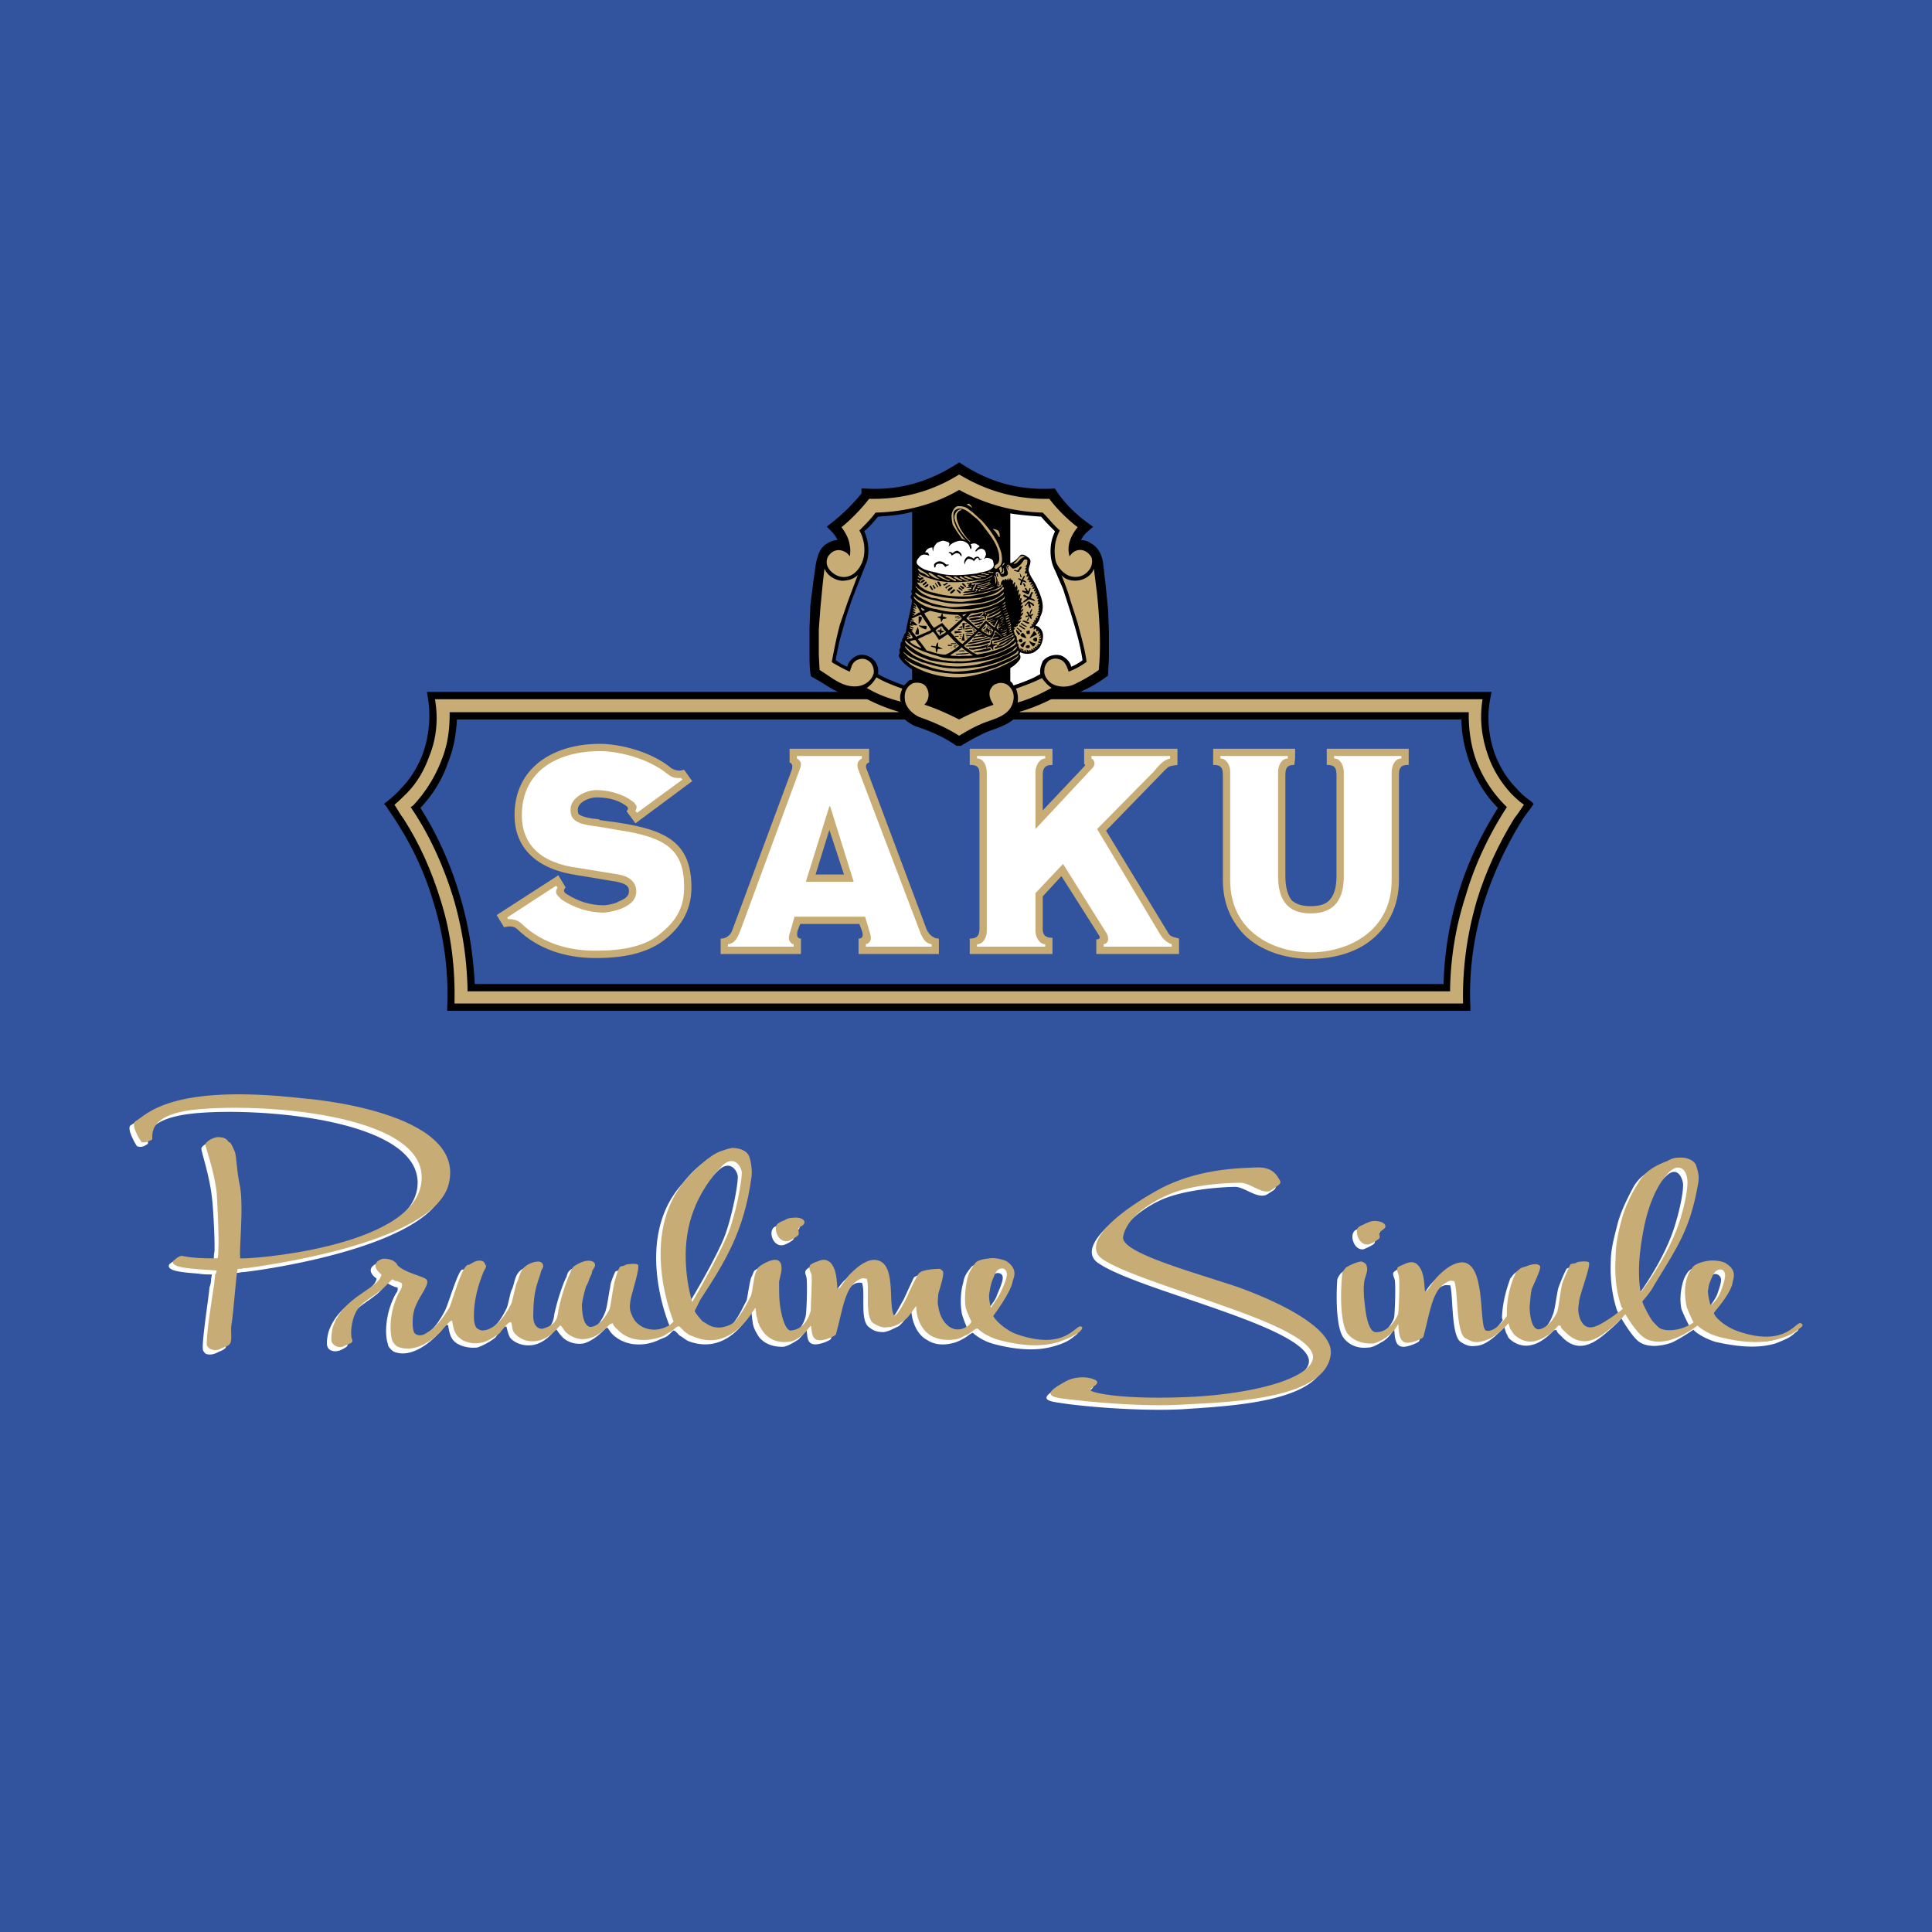<svg xmlns="http://www.w3.org/2000/svg" width="2500" height="2500" viewBox="0 0 192.756 192.756"><path fill-rule="evenodd" clip-rule="evenodd" fill="#32549f" d="M0 0h192.756v192.756H0V0z"/><path d="M78.051 124.242c.243 0 1.133-.486 1.133-.646.081-.162 0-.406.081-.568.081-.16.486-.322.486-.484.162-.404-.486-.648-1.053-.648-.404 0-.567.162-.81.244-.324.16-.729.242-.81.484-.322.485.082 1.7.973 1.618z" fill-rule="evenodd" clip-rule="evenodd" fill="#fff"/><path d="M107.355 132.742c-.484-.162-1.537 2.43-6.232.811-1.215-.406-2.348-1.377-2.43-1.863 0 0 1.781-2.348 1.943-3.398.08-.406.566-1.215-.566-2.025-.242-.162-1.133-.404-1.701-.322-.646.16-1.295.16-1.538.566-.404.484-.647.891-.729 1.457-.243.809-.323 1.943-.162 2.914 0 .324.486 1.457.486 1.457 0 .404-1.376 1.377-2.51.162-.485-.648-.729-1.295-.729-1.861-.081-.324 0-.648 0-.973-.081-.324.647-1.943.485-2.348 0-.08-.323-.242-.404-.324 0 0-1.781.082-2.104.486-.081.162-.972 2.105-1.053 2.268-.162.162-.891 1.861-1.376 1.941-.729-1.051.485-5.666-2.024-5.504-1.053 0-1.862.971-2.348 1.457-.567.486-.972 1.295-1.133 1.377h-.081c-.162-.891-.162-2.025-.81-2.592-.324-.404-.729-.404-1.214-.162-.243.082-.648.324-.729.486-.162.242.081.566.081.811.082.646 0 3.236-.081 3.643 0 .162-.405 1.861-1.862 2.023-.243 0-.891-.324-1.133-2.672-.081-.646-.162-1.537-.081-2.186 0-.566.324-1.377.162-1.943-.081-.162-.243-.324-.567-.324-.486-.08-1.376.486-1.619.648-.162.162-.162.404-.324.648-.162.322-.405 2.104-.486 2.348-.566 1.051-.647 1.375-1.376 2.348-.324.404-.648.566-1.458.729-.404.08-1.052 0-1.295-.082-.243-.08-.647-.404-.647-.484-.243-.162-.729-.811-.81-1.053 0 0 .162-.486.566-1.053 2.348-3.725 4.372-6.881 5.019-12.305.081-.566.081-1.377-.162-2.105-.162-.404-.729-.809-1.781-.729-.404 0-.729.162-1.052.324-1.295.404-2.509 1.619-3.4 2.752-5.019 5.506-1.295 14.168-1.295 14.168-.405.484-.486.484-.647.566-1.376.646-2.996.08-3.562-1.053-.243-.729-.162-1.053-.081-1.701.081-.809.971-3.236.728-3.48-.081-.08-1.052-.08-1.214.082-.162.08-.566.08-.647.242-.162.324-.486 1.133-.486 1.457-.243 1.215-.324 2.186-.566 2.672-.081.242-.648 1.457-1.538 1.781-1.133.322-1.214-1.943-1.133-2.186a8.298 8.298 0 0 1 .405-1.781c.081-.244.081-.324.324-.729 0-.082.081-.406.162-.486.081-.162.081-.242.163-.486.081-.162.323-.322.242-.646-.162-.324-.729-.406-1.133-.244-.405.162-.81.324-.972.486-.243.242-.243.404-.324.648-.161.242-.81 1.861-1.214 3.723-.081.566-.162 1.377-1.376 1.781-.243.082-.567.162-.81-.162-.243-.162-.405-.646-.405-.971 0-1.053.162-2.348.486-3.238.081-.324.242-.971.404-1.295.081-.162.243-.404.162-.648-.162-.486-1.053-.242-1.457-.08-.972.484-.891 1.295-1.215 2.104-.161.162-.404 1.701-.566 1.943-.729 1.539-1.781 2.672-2.914 2.59-.324 0-.567-.242-.567-.322-.162-.244-.162-.566-.243-.811 0-1.619.485-3.4 1.052-4.775.162-.244.162-.244.162-.486v-.162c-.081-.162-.162-.324-.404-.404-.647-.082-.972.242-1.215.404-.081.082-.243.082-.323.082-.486.404-1.376 3.561-1.7 4.127-.243.486-.729 1.297-1.214 1.781-.567.566-1.052.891-1.214.891-.729.406-1.133-.08-1.133-.08-.081-.404-.162-1.781.243-2.672.405-1.053 1.376-2.105 1.134-2.59-.162-.244-1.134-.486-1.619-.648-.972-.404-1.295-.729-1.295-.729-.324-.809-1.457-.809-1.619-.729-1.457.648-.081 1.539-.081 1.539-.243 1.457-3.724 2.186-4.776 5.262-.081.242-.324 1.295-.081 1.619.081.242.566.484 1.052.322.162 0 .729-.322.81-.404.162-.162.081-.242.081-.404-.081-.324-.081-.566 0-1.133.324-2.268 1.457-2.51 2.752-3.562.405-.242 1.214-1.215 1.214-1.215.162 0 .405.244.566.244.081.08.405.16.486.16 0 .244 0 .406-.162.568-1.133 2.023-1.133 4.209-.81 5.1 0 .242.324.566.567.729 1.7.729 3.643-.891 4.453-1.781.162-.08.647-.809.81-.891.081 0 .162.082.162 0 .162.891.243 1.619 1.214 2.023.324.162 1.053.324 1.7.244.566-.162 1.538-.729 1.862-1.053.081-.162.809-.973.89-1.053.081 0 .162.08.162 0 .081.324.162.729.324 1.053.242.404 1.133.971 2.266.809 1.214-.162 2.105-1.295 2.267-1.537h.162c.082.162.324.484.486.646.324.406 1.134.891 2.186.729 1.215-.322 2.186-1.537 2.267-1.537.081-.082.081 0 .162 0 .162.242.243.404.486.646 1.376 1.297 3.319 1.135 4.533.568.324-.162.647-.244.891-.406.405-.322.485-.484.647-.566.081 0 .324.162.567.486.324.162.566.404.89.566 1.053.404 2.186.486 3.319 0 1.7-.729 2.671-2.428 2.752-2.59 0 0 .162-.244.243-.244l.081.729c.081.324 0 .648.566 1.539.324.566 1.214 1.215 2.591 1.133.404-.08.971-.404 1.457-.729.163-.162.81-.891.81-.891.082.486 0 1.295.729 1.377.567.08 1.701-.404 1.701-.566.729-2.592.971-4.777 2.428-5.506.485-.162.567 0 .647-.08.405.891-.243 3.805.729 4.451.486.406.891.486 1.457.486.567-.08 1.053-.404 1.458-.566.567-.404 1.214-1.539 1.295-1.539.081 1.215.647 2.43 1.619 2.916.485.322 1.295.566 2.348.322.485-.08.971-.322 1.376-.566.162-.08.729-.566.809-.484.082.08.891.809 2.186 1.133 2.834.729 4.695.566 5.992.162 1.133-.324 1.537-.648 1.941-.973.243-.163.565-.405.16-.567zm-38.776-2.428s-1.052-3.238-.485-6.801c.647-3.562 2.671-5.91 3.643-6.799.972-.891 1.7-.162 1.862.566.081.566-.405 3.398-1.134 5.586-.729 2.267-3.886 7.448-3.886 7.448zm29.71-.81c0-.404.08-.891.404-1.781.404-.889 1.135-.809 1.295-.484.244.404-.404 1.619-.566 2.104-.162.486-1.053 1.539-1.053 1.539s-.16-.892-.08-1.378zM44.375 118.494c1.7-7.285-14.49-8.418-14.49-8.418-13.52-1.619-15.705 1.619-16.838 2.186-.486.324.567 2.023.567 2.023l.081.082c.486.16.81-.082 1.052-.244.162-.08-1.052-2.59 5.02-3.076 6.881-.566 22.828.811 21.857 7.529-.971 6.395-17.648 7.527-18.133 7.367l.081-.162c-.162-.162.404-5.182-.162-7.287 0-.242-.162-1.375-.162-1.699-.162-.486-.081-1.053-.323-1.539-.162-.322-.162-.566-.405-.809-.081-.08-.081-.08-.162-.08-.162-.162-.324-.406-.729-.486-.648-.082-1.538.404-1.538.729s.809 2.672 1.052 4.857c.162 1.295.324 4.938.243 5.504-.081.162 0 .811-.162 1.053 0 0-2.024 0-3.481-.242-.243-.082-.648.162-.81.322-.081.082-.162.244 0 .406.324.404 2.024.484 2.914.566.405.08 1.052.08 1.295.08 0 0-.081.406-.081.486 0 .324-.081.566-.162.809-.081 1.053-.809 5.586-.647 6.234 0 .08.162.324.324.404.566.162.971-.08 1.295-.242.243-.082.566-.242.647-.404.243-.566.081-1.135.162-1.701.162-1.457.486-5.424.647-5.666 0-.082.243-.082.324-.082.243 0 .404-.08.647-.08.405 0 18.619-2.268 20.077-8.42z" fill-rule="evenodd" clip-rule="evenodd" fill="#fff"/><path d="M125.084 116.957c-1.781 0-6.314.08-10.281 2.348-4.613 2.672-7.285 5.504-5.1 6.799 2.105 1.377 7.447 2.996 11.576 4.453s10.119 3.643 9.229 5.668c-.891 2.023-6.719 3.398-12.385 3.643-5.748.242-8.744-.324-9.553-.566-.729-.244.648-.648.486-1.053-.162-.324-1.863-.811-3.32.08s-2.023 1.377-.08 1.619c1.861.324 7.852.891 12.385.648 4.533-.324 13.844-.648 14.248-5.102.324-2.508-4.775-5.1-9.391-6.637-4.533-1.619-11.414-3.482-11.252-5.02.162-1.539 2.105-3.158 4.209-4.129 2.592-1.133 6.557-1.295 7.447-1.295.973.08 2.268 1.295 3.158.729s.971-.566.646-1.133c-.321-.566-.727-1.134-2.022-1.052zM136.014 124.646c.242-.08 1.133-.484 1.133-.646.08-.244 0-.486.08-.648.082-.162.486-.324.486-.484.162-.406-.486-.648-1.053-.648-.404 0-.566.162-.809.242-.324.162-.729.244-.811.486-.321.486.083 1.781.974 1.698zM179.242 132.5c-.486-.242-1.539 2.428-6.314.809-1.133-.404-2.268-1.457-2.348-1.861 0 0 1.619-1.861 1.781-2.996.08-.322.566-1.133-.486-1.941-.242-.162-1.133-.406-1.781-.324-.646.08-1.375.324-1.699.729-.324.486-.404.648-.566 1.295-.162.729-.244 1.457-.082 2.348.082.324.811 1.781.811 1.781 0 .08-.729.648-1.863.809-.484.082-.971 0-1.375-.16-.244-.082-.729-.568-.729-.568-.244-.242-1.135-1.941-1.215-2.186 0 0 .891-.891 1.215-1.457 2.348-3.967 3.643-5.586 4.371-10.361.08-.648.08-1.053-.242-1.699-.162-.406-.729-.811-1.701-.811-.486.082-.809.242-1.133.324-1.215.486-2.268 1.053-2.914 2.186-.648 1.215-1.295 2.51-1.619 3.805s-.648 2.428-.648 3.725c0 .16-.162 2.508.648 4.855 0 0 .08.082.08.162-.324.324-.891.811-.971.811-1.377.971-2.59 1.781-3.238.162-.324-.648-.242-1.053-.162-1.619.162-.811 1.295-3.725 1.053-3.967-.162-.162-1.053-.082-1.215 0-.162.162-.566.08-.646.324-.162.242-.729 1.619-.811 1.941-.242 1.215-.324 2.186-.566 2.672-.08.244-.566 1.457-1.539 1.701-1.133.404-1.213-1.943-1.133-2.188.082-.646.082-1.295.244-1.861.08-.242.809-1.861.729-2.104-.082-.406-.729-.244-1.135-.082-.322.082-.729.082-.971.324-.162.162-.242.324-.404.486-.082.322-.729 1.861-.811 3.805 0 .08 0 .242.082.322-.406.568-1.295 1.781-2.186 1.457-.729-.322.08-6.881-2.43-6.719-.971 0-1.861.973-2.348 1.457-.484.486-.891 1.215-1.053 1.377h-.162c-.08-.891-.08-2.023-.729-2.59-.404-.406-.729-.406-1.295-.162-.242.08-.646.324-.729.484-.08.244.162.568.162.811.082.646 0 3.238-.08 3.643 0 .162-.811 1.943-2.268 1.861-.242 0-.809-.322-1.133-2.59-.082-.729-.082-1.539-.082-2.268.082-.566.568-1.213.324-1.779-.08-.162-.242-.324-.484-.324-.486-.082-1.457.486-1.619.646a1.787 1.787 0 0 0-.406.648c-.162 2.51 0 4.857.568 5.748.322.486 1.133 1.215 2.508 1.053.486 0 .973-.324 1.539-.648.729-.486 1.053-1.215 1.053-1.215.08.486 0 1.701.809 1.781.486.082 1.619-.404 1.701-.566.729-2.59.891-4.775 2.348-5.504.484-.162.566 0 .729-.082.322.891.08 5.02 1.051 5.668.486.322.891.484 1.459.404.566 0 1.133-.324 1.457-.566.484-.324 1.051-.891 1.457-1.297a8 8 0 0 0 .162.568c.16.242.16.404.322.566.324.324 1.135.891 2.186.646 1.215-.242 2.188-1.457 2.268-1.457.08-.08.162 0 .242-.08.082.324.244.404.486.646 1.861 2.025 3.643.406 4.857-.646.648-.566.971-.891 1.133-1.133.486.809 1.215 1.941 1.781 2.348.809.566 2.105.484 3.238.08.891-.404 2.186-1.295 2.186-1.295.08.162.891.809 2.186 1.215 2.834.646 4.613.566 5.99.16 1.053-.404 1.539-.646 1.943-1.051.242-.162.566-.406.162-.486zm-15.867-8.744c.566-3.561 1.861-5.504 2.834-6.395.971-.971 1.537-.162 1.699.648.082.484-.162 2.266-.891 4.533-1.133 3.48-3.723 6.881-3.723 6.881s-.485-2.023.081-5.667zm6.801 6.963s-.244-1.215-.162-1.619c.08-.404 0-.404.322-1.295.406-.891 1.053-.811 1.297-.404.242.322-.162 1.295-.324 1.779-.487 1.052-1.133 1.539-1.133 1.539z" fill-rule="evenodd" clip-rule="evenodd" fill="#fff"/><path d="M78.537 123.838c.243 0 1.052-.486 1.133-.648.082-.242-.081-.404 0-.646.082-.162.486-.244.567-.486.162-.404-.485-.646-1.052-.566-.405 0-.647.08-.89.242-.243.082-.648.244-.81.486-.244.403.08 1.698 1.052 1.618z" fill-rule="evenodd" clip-rule="evenodd" fill="#c7ac76"/><path d="M107.842 132.338c-.566-.162-1.539 2.428-6.314.809-1.215-.404-2.268-1.457-2.43-1.861 0 0 1.781-2.348 1.943-3.48.082-.324.566-1.133-.566-1.943-.242-.162-1.133-.404-1.699-.324-.648.082-1.295.162-1.539.566-.324.486-.566.811-.728 1.459-.162.729-.324 1.941-.162 2.914.081.322.566 1.375.566 1.375-.081.406-1.457 1.457-2.59.162-.486-.566-.648-1.215-.729-1.781-.08-.322 0-.646 0-.971s.648-1.943.486-2.428c0 0-.243-.244-.324-.244 0 0-1.781 0-2.105.486-.162.162-1.053 2.023-1.134 2.266-.081.162-.89 1.863-1.295 1.943-.729-1.053.405-5.666-2.104-5.586-.972.082-1.862.973-2.348 1.457-.486.566-.891 1.295-1.052 1.377-.081 0-.163 0-.163.08-.081-.891-.081-2.023-.728-2.67-.405-.324-.729-.324-1.295-.082-.243.082-.647.242-.729.404-.162.324.081.648.162.891.081.566-.081 3.238-.081 3.643-.081.162-.405 1.781-1.943 1.943-.243.082-.81-.324-1.133-2.59-.081-.648-.081-1.539-.081-2.268.081-.484.404-1.295.162-1.861-.081-.162-.243-.324-.485-.324-.486-.08-1.457.486-1.619.648-.243.162-.243.404-.405.646-.162.324-.324 2.105-.486 2.348-.566 1.053-.647 1.297-1.376 2.268-.324.404-.647.648-1.457.809-.324.082-.972 0-1.214-.16-.243-.082-.648-.406-.729-.406-.162-.162-.729-.809-.809-1.053 0 0 .243-.484.566-1.133 2.429-3.723 4.372-6.799 5.1-12.223.081-.568 0-1.457-.243-2.105-.162-.404-.729-.811-1.7-.811-.486.082-.81.244-1.133.324-1.214.486-2.429 1.701-3.4 2.752-4.938 5.586-1.295 14.248-1.295 14.248-.405.406-.486.406-.647.486-1.376.729-2.995.162-3.481-1.053-.324-.646-.243-1.053-.162-1.619.162-.809.972-3.238.729-3.48-.081-.162-1.052-.082-1.214 0-.162.162-.566.08-.647.324-.163.242-.405 1.133-.486 1.457-.243 1.133-.323 2.104-.485 2.672-.162.242-.648 1.375-1.619 1.699-1.133.404-1.133-1.943-1.133-2.186.081-.648.243-1.215.405-1.781.081-.162.162-.242.324-.729 0-.08.162-.324.162-.404.162-.244.081-.324.162-.486s.324-.404.243-.648c-.082-.322-.647-.404-1.134-.242-.323.082-.729.324-.971.486-.162.162-.243.324-.324.566-.162.324-.81 1.861-1.215 3.805-.08.566-.08 1.377-1.376 1.781-.162.08-.485.162-.81-.162-.242-.242-.323-.648-.323-.971 0-1.135.081-2.348.404-3.32.081-.324.324-.891.405-1.295.081-.162.242-.324.161-.566-.161-.566-1.052-.242-1.376-.082-.972.486-.891 1.215-1.295 2.025-.081.242-.405 1.781-.486 1.941-.81 1.619-1.862 2.672-2.915 2.672-.405-.08-.566-.242-.647-.404s-.162-.486-.162-.729c-.081-1.699.405-3.4.972-4.775.162-.324.162-.244.243-.486 0-.082-.081-.162-.081-.162-.081-.162-.081-.324-.405-.404-.566-.082-.89.242-1.214.404-.081 0-.243 0-.243.08-.566.406-1.457 3.562-1.7 4.129-.242.404-.729 1.215-1.295 1.781-.486.566-1.052.811-1.133.891-.729.404-1.133-.08-1.133-.162-.162-.324-.243-1.699.162-2.59.404-1.053 1.376-2.105 1.133-2.592-.081-.242-1.052-.484-1.619-.729-.891-.322-1.295-.729-1.295-.729-.324-.729-1.376-.729-1.619-.646-1.376.566 0 1.537 0 1.537-.243 1.457-3.805 2.105-4.857 5.262-.081.244-.243 1.297-.081 1.539s.567.566 1.052.404c.162-.08.81-.324.891-.404.162-.162.081-.324 0-.486 0-.242-.081-.484 0-1.053.324-2.348 1.457-2.508 2.752-3.561.486-.324 1.295-1.215 1.295-1.215.162 0 .323.242.485.162.081.08.486.162.486.242.081.162 0 .404-.081.566-1.214 2.025-1.133 4.211-.89 5.102.081.162.323.566.566.646 1.781.729 3.724-.809 4.452-1.699.162-.162.729-.891.891-.891h.081c.162.891.243 1.537 1.214 2.023.405.162 1.052.324 1.7.162.648-.08 1.538-.729 1.862-.971.081-.162.81-1.053.972-1.053h.162c.081.324.081.729.243.971.324.486 1.134 1.053 2.267.891 1.215-.162 2.105-1.295 2.348-1.537h.081c.162.16.324.484.486.646.324.324 1.214.891 2.186.648 1.295-.244 2.186-1.457 2.267-1.457.082-.082.162 0 .243-.082.081.324.243.404.485.648 1.295 1.375 3.32 1.133 4.534.646.243-.162.566-.322.81-.484.405-.244.486-.486.729-.486.081-.08.243.162.567.486.243.162.485.404.809.484 1.133.486 2.186.568 3.319.082 1.781-.811 2.671-2.51 2.752-2.592.081-.08.162-.242.243-.322l.081.809c.162.244 0 .648.647 1.539.324.484 1.133 1.213 2.509 1.053.486 0 1.052-.324 1.458-.73.243-.16.81-.889.81-.889.162.484 0 1.375.81 1.457.486.08 1.619-.406 1.7-.568.729-2.67.891-4.775 2.348-5.504.486-.242.567 0 .729-.08.324.889-.243 3.805.648 4.451.566.324.891.486 1.457.404.567 0 1.133-.322 1.457-.566.648-.322 1.214-1.457 1.376-1.537 0 1.295.566 2.428 1.538 2.994.486.244 1.295.486 2.347.324.567-.08.972-.404 1.376-.566.162-.08.729-.648.891-.486.08.082.891.811 2.186 1.135 2.834.729 4.615.566 5.91.162 1.133-.406 1.537-.648 2.023-.973.156-.16.48-.484.156-.564zm-38.777-2.428s-1.052-3.238-.486-6.801c.567-3.562 2.591-5.91 3.562-6.881.971-.891 1.7-.082 1.861.646.081.486-.404 3.4-1.133 5.586s-3.804 7.45-3.804 7.45zm29.628-.81c.082-.404.082-.891.486-1.781.324-.971 1.053-.891 1.215-.484.242.404-.324 1.617-.566 2.104-.162.404-.973 1.539-.973 1.539s-.242-.974-.162-1.378zM44.779 118.09c1.781-7.285-14.41-8.5-14.491-8.5-13.438-1.537-15.705 1.701-16.757 2.268-.567.322.485 1.941.485 1.941.081.082.081.082.081.162.566.082.81-.162 1.053-.242.243-.08-.972-2.672 5.019-3.076 6.962-.566 22.91.729 21.857 7.447-.972 6.477-17.647 7.609-18.053 7.447-.081 0 0-.162 0-.162-.162-.242.405-5.262-.081-7.285-.081-.324-.243-1.457-.243-1.699-.081-.486-.081-1.135-.243-1.539-.162-.324-.243-.646-.485-.891h-.081c-.162-.242-.405-.484-.81-.484-.567-.162-1.538.404-1.538.729 0 .242.891 2.59 1.133 4.857.081 1.213.243 4.855.162 5.424 0 .242 0 .889-.081 1.051 0 0-2.104.082-3.562-.242-.243 0-.567.242-.729.404-.162.082-.243.244-.081.404.324.406 2.023.486 2.995.568.324 0 .972.08 1.295.08 0 0-.081.404-.162.404 0 .406-.081.566-.081.891-.162 1.053-.891 5.506-.729 6.234.081.08.243.324.405.324.486.242.891 0 1.214-.162.324-.082.648-.244.729-.486.162-.486 0-1.133.081-1.699.243-1.377.486-5.424.647-5.668h.405c.162-.08.324-.08.567-.08.408-.082 18.622-2.268 20.079-8.42z" fill-rule="evenodd" clip-rule="evenodd" fill="#c7ac76"/><path d="M125.49 116.471c-1.781.082-6.234.082-10.281 2.43-4.533 2.59-7.287 5.424-5.102 6.799 2.188 1.377 7.529 2.996 11.576 4.453 4.129 1.457 10.119 3.643 9.229 5.666-.889 2.023-6.719 3.32-12.385 3.562s-8.742-.242-9.553-.566c-.646-.242.648-.566.486-.973-.162-.322-1.861-.809-3.318.082-1.459.809-2.025 1.377-.082 1.619s7.852.891 12.387.566c4.613-.242 13.842-.566 14.328-5.02.242-2.51-4.857-5.1-9.391-6.719-4.615-1.537-11.496-3.4-11.334-4.938.244-1.619 2.105-3.158 4.291-4.129 2.51-1.215 6.557-1.295 7.447-1.295.971 0 2.268 1.295 3.076.729.891-.648 1.053-.648.729-1.135-.323-.565-.808-1.131-2.103-1.131zM136.498 124.162c.244 0 1.053-.486 1.135-.648.08-.162-.082-.404 0-.566.162-.162.484-.324.566-.486.162-.404-.486-.646-1.053-.646-.404 0-.648.162-.891.242-.242.162-.648.242-.809.486-.243.483.161 1.698 1.052 1.618zM179.646 132.014c-.486-.162-1.539 2.43-6.232.811-1.215-.406-2.348-1.377-2.43-1.863 0 0 1.619-1.781 1.861-2.914 0-.324.568-1.213-.566-1.943-.242-.242-1.133-.404-1.781-.322-.646.08-1.375.322-1.619.646-.404.566-.484.729-.646 1.377-.162.729-.162 1.375 0 2.348 0 .324.729 1.781.729 1.781s-.729.566-1.781.729c-.566.08-.971.08-1.457-.082-.242-.08-.648-.566-.729-.646-.242-.162-1.133-1.863-1.133-2.105 0 0 .809-.891 1.133-1.537 2.348-3.887 3.643-5.586 4.453-10.363.08-.566 0-.971-.244-1.699-.162-.404-.809-.811-1.781-.729-.404 0-.809.162-1.051.324-1.297.484-2.268 1.051-2.916 2.186-.729 1.133-1.375 2.51-1.699 3.805-.324 1.213-.566 2.428-.566 3.643 0 .162-.242 2.59.566 4.857 0 .08.08.162.162.242-.324.324-.971.729-1.053.811-1.375.891-2.59 1.779-3.238.162-.242-.73-.162-1.053-.08-1.701.08-.729 1.213-3.643.971-3.885-.08-.162-1.053-.082-1.215 0-.16.16-.566.08-.646.242-.162.324-.729 1.619-.811 1.943-.242 1.213-.322 2.186-.484 2.752-.082.162-.648 1.377-1.619 1.699-1.053.406-1.135-1.941-1.135-2.186.082-.729.082-1.375.244-1.861.08-.242.891-1.861.809-2.186-.162-.324-.729-.244-1.213-.082-.324.162-.729.162-.891.406-.244.162-.324.242-.406.484-.16.324-.809 1.863-.809 3.725v.404c-.324.486-1.295 1.701-2.105 1.457-.729-.404.082-6.881-2.428-6.799-1.053.08-1.943.971-2.43 1.457-.484.566-.889 1.295-1.051 1.375 0 0-.082 0-.162.082-.082-.891-.082-2.023-.729-2.672-.324-.324-.729-.324-1.295-.082-.162.082-.648.244-.73.406-.08.324.162.646.162.891.082.566 0 3.238-.08 3.643 0 .162-.811 1.943-2.268 1.861-.242 0-.809-.324-1.051-2.672-.082-.646-.162-1.537-.082-2.186 0-.566.486-1.213.242-1.781 0-.162-.242-.322-.484-.404-.486 0-1.457.486-1.619.648-.162.242-.324.404-.324.646-.242 2.51-.08 4.939.486 5.83.324.484 1.213 1.133 2.59 1.051.404-.08.971-.322 1.457-.729a3.175 3.175 0 0 0 1.053-1.213c.08.484 0 1.781.809 1.861.568.08 1.619-.404 1.701-.566.729-2.672.891-4.777 2.428-5.506.404-.242.566 0 .648-.08.404.891.162 4.938 1.053 5.666.566.324.891.486 1.457.406.566-.082 1.133-.324 1.457-.568.484-.322 1.133-.891 1.457-1.295.08.324.162.566.162.566.162.162.242.406.404.566.324.324 1.133.891 2.105.648 1.295-.324 2.266-1.457 2.266-1.537h.242c.082.322.244.404.486.646 1.943 1.943 3.643.324 4.857-.646.648-.568.971-.973 1.133-1.135.486.811 1.215 1.863 1.781 2.268.811.646 2.186.566 3.318.08.891-.324 2.105-1.213 2.105-1.213.082.08.891.809 2.186 1.133 2.834.729 4.695.566 5.99.162 1.135-.324 1.539-.648 1.943-.973.244-.161.568-.403.163-.565zm-15.785-8.662c.566-3.561 1.781-5.586 2.752-6.477.971-.889 1.619-.08 1.699.648.162.486-.08 2.348-.809 4.533-1.215 3.562-3.805 6.881-3.805 6.881s-.485-2.023.163-5.585zm6.799 6.88s-.324-1.133-.242-1.537c.08-.404 0-.404.404-1.295.324-.891 1.053-.891 1.215-.486.242.404-.162 1.377-.324 1.861-.404 1.053-1.053 1.457-1.053 1.457z" fill-rule="evenodd" clip-rule="evenodd" fill="#c7ac76"/><path d="M152.77 79.961c-.566-.405-1.051-.81-1.457-1.295-.971-.971-1.699-2.186-2.186-3.481-.646-1.862-.809-3.805-.404-5.667l.08-.486H42.593l.081.486a11.326 11.326 0 0 1-.485 5.667c-.486 1.295-1.214 2.51-2.186 3.481-.405.486-.89.89-1.376 1.295l-.324.243.243.243c.324.567.729 1.053 1.052 1.619A30.523 30.523 0 0 1 43.241 90c1.052 3.4 1.538 6.961 1.376 10.524v.324h102.082v-.324c-.162-3.562.324-7.124 1.375-10.524a36.916 36.916 0 0 1 3.645-7.934c.322-.566.729-1.052 1.133-1.619l.162-.243-.244-.243z" fill-rule="evenodd" clip-rule="evenodd"/><path d="M151.07 81.662c-1.539 2.509-2.834 5.262-3.725 8.176-.971 3.319-1.457 6.8-1.375 10.282H45.346c.081-3.481-.324-6.962-1.376-10.282-.891-2.914-2.105-5.667-3.724-8.176-.323-.405-.566-.891-.89-1.377.405-.323.81-.729 1.214-1.133 1.052-1.053 1.781-2.348 2.267-3.724.729-1.781.891-3.725.566-5.667h104.511c-.324 1.942-.082 3.886.566 5.667.484 1.376 1.295 2.671 2.266 3.724.404.404.811.81 1.295 1.133-.322.486-.646.971-.971 1.377z" fill-rule="evenodd" clip-rule="evenodd" fill="#c7ac76"/><path d="M150.18 80.366a12.82 12.82 0 0 1-2.914-4.534c-.486-1.376-.729-2.914-.729-4.452v-.324H44.86v.324c0 1.538-.242 3.076-.809 4.452a13.857 13.857 0 0 1-2.833 4.534l-.243.162.162.243c1.781 2.671 3.076 5.585 4.048 8.662a34.74 34.74 0 0 1 1.457 9.067v.404h98.035V98.5c.08-3.077.566-6.072 1.537-9.067.891-3.077 2.268-5.991 3.967-8.662l.162-.243-.163-.162z" fill-rule="evenodd" clip-rule="evenodd"/><path d="M145.484 89.19a33.578 33.578 0 0 0-1.457 8.986H47.37c-.162-3.076-.647-6.072-1.538-8.986-.891-2.995-2.186-5.91-3.886-8.581 1.214-1.295 2.186-2.833 2.752-4.533.567-1.376.81-2.834.891-4.291h100.22c0 1.457.324 2.915.809 4.291.648 1.7 1.539 3.238 2.834 4.533-1.7 2.671-3.077 5.586-3.968 8.581z" fill-rule="evenodd" clip-rule="evenodd" fill="#32549f"/><path d="M96.75 76.318V74.7h8.257v1.619c-.484 0-.971.081-.971.972v3.562l4.129-4.372c.162-.162.08-.242 0-.242V74.7h9.309v1.619l-.566.081c-.404.081-.566.324-.971.728-.082.081-5.586 5.748-5.586 5.748l6.152 10.119c.162.324.324.405.566.486l.566.162v1.538h-8.258v-1.457c.244 0 .406-.081.324-.324l-3.805-5.991-1.861 2.024v3.238c0 .81.486.891.971.891v1.619H96.75v-1.538c.568 0 .972-.162.972-.971V77.208c.001-.809-.404-.89-.972-.89z" fill-rule="evenodd" clip-rule="evenodd" fill="#c7ac76"/><path d="M115.855 93.399l-6.395-10.686 5.666-5.747c.486-.567.891-1.134 1.619-1.296v-.242h-7.852v.242c.324.162.404.567.162.891l-5.748 6.152v-5.666c0-.648.404-1.377.971-1.377v-.242H97.48v.242c.646 0 .971.729.971 1.377v15.866c0 .567-.324 1.295-.971 1.295v.243h6.799v-.243c-.566 0-.971-.729-.971-1.295v-3.805l2.752-2.914 4.371 6.962c.244.485.162.971-.324 1.052v.243h6.801v-.243c-.486-.161-.808-.485-1.053-.809z" fill-rule="evenodd" clip-rule="evenodd" fill="#fff"/><path d="M68.984 88.542c0 2.023-.81 3.643-2.429 5.019-1.619 1.376-3.886 2.024-7.124 2.024-3.157 0-5.829-.972-7.771-2.833-.243-.243-.486-.324-.891-.324l-.486.081-.729-1.215 6.152-3.966.729 1.214c-.405.404.081.647.081.647 1.134.729 2.348 1.133 3.805 1.133.729-.081 1.214-.243 1.458-.405.647-.243.971-.566.971-.972 0-.323 0-.729-1.214-.971l-3.886-.647c-4.048-.567-6.314-2.671-6.314-5.991 0-1.943.647-3.562 1.862-4.776 1.457-1.457 3.805-2.347 6.638-2.347 1.943 0 5.019.728 7.043 2.347l.081.081c.324.162.486.243.89.243l.405-.081.809 1.133-5.667 4.21-.89-1.214c.243-.243.162-.405-.082-.567-.89-.648-2.023-.81-2.914-.81-.729 0-1.862.486-1.862 1.215 0 .404.081.485.243.566.323.162.89.324 1.861.405l.081.081 1.781.243c4.779.729 7.369 1.944 7.369 6.477z" fill-rule="evenodd" clip-rule="evenodd" fill="#c7ac76"/><path d="M56.032 89.756c1.295.81 2.59 1.295 4.291 1.295-.081 0 3.157-.243 3.157-2.105 0-.729-.405-1.457-1.781-1.7l-3.967-.648c-3.885-.485-5.667-2.428-5.667-5.262 0-4.533 3.724-6.396 7.771-6.396 1.943 0 4.776.729 6.639 2.186.404.324.728.567 1.457.486l.162.162-4.533 3.318-.162-.161c.081-.243.162-.405.081-.567-.081-.082-.162-.243-.243-.324-.081 0-.162-.162-.243-.162-.972-.729-2.429-1.052-3.48-1.052-1.053 0-2.591.728-2.591 1.943 0 1.052.566 1.457 2.752 1.7l1.862.323c5.019.729 6.719 2.024 6.719 5.748 0 1.457-.405 2.995-2.186 4.452-1.619 1.457-3.967 1.862-6.638 1.862-2.51 0-5.263-.648-7.367-2.672-.324-.324-.729-.485-1.376-.485l-.081-.162 4.857-3.157.162.162c-.243.404-.162.647.08.891l.325.325z" fill-rule="evenodd" clip-rule="evenodd" fill="#fff"/><path d="M71.898 93.642v1.538h8.014v-1.538s-.566.081-.324-.81l.243-.647h5.909l.243.647c.324.891-.324.81-.324.81v1.538h8.014v-1.538s-.728.081-1.214-.89l-5.91-15.786c-.405-.81.162-.891.162-.891V74.7h-7.934v1.376s.486.081.162.891L73.11 92.672c0 .081 0 0 0 0-.321 1.051-1.212.97-1.212.97zm12.305-6.395H81.37l1.376-4.453 1.457 4.453z" fill-rule="evenodd" clip-rule="evenodd" fill="#c7ac76"/><path d="M91.894 93.238c.242.485.485.89 1.052.971v.243h-6.557v-.243c.566-.162.566-.647.405-1.133l-.486-1.619h-7.043l-.405 1.457c-.243.567-.243 1.134.324 1.295v.243h-6.557v-.243c.729-.081.972-.729 1.214-1.295l5.991-16.271c.162-.485.081-.729-.324-.972v-.242h6.476v.242c-.404.243-.485.486-.404.972l6.314 16.595zm-11.496-5.262h4.776l-2.348-7.529h-.081l-2.347 7.529z" fill-rule="evenodd" clip-rule="evenodd" fill="#fff"/><path d="M132.371 76.318V74.7h8.176v1.619c-.566 0-.973.081-.973.972v10.524c0 2.59-1.053 4.695-2.994 6.152-1.539 1.133-3.643 1.7-5.828 1.7-2.672 0-5.102-.89-6.639-2.428-1.377-1.458-2.105-3.238-2.105-5.424V77.29c0-.891-.404-.972-.971-.972V74.7h8.176v.971l-.08.648c-.486 0-.891.081-.891.972V87.41c0 1.134.242 1.943.646 2.429.486.405 1.053.567 1.863.567.891 0 1.457-.162 1.861-.567.486-.485.729-1.295.729-2.429V77.29c.001-.891-.403-.972-.97-.972z" fill-rule="evenodd" clip-rule="evenodd" fill="#c7ac76"/><path d="M127.514 75.428h.971v.242c-.648 0-.971.729-.971 1.377v10.361c0 2.186.809 3.724 3.238 3.724 2.508 0 3.318-1.538 3.318-3.724V77.047c0-.648-.324-1.377-.971-1.377v-.242h6.719v.242c-.648 0-.973.729-.973 1.377v10.767c0 5.181-4.451 7.205-8.094 7.205-3.645 0-8.016-2.024-8.016-7.205V76.966c0-.648-.404-1.296-.971-1.296v-.242h5.75z" fill-rule="evenodd" clip-rule="evenodd" fill="#fff"/><path d="M107.432 69.184l-.006.002a3.635 3.635 0 0 1-1.092.278 3.104 3.104 0 0 1-.83-.032c-.596.327-1.197.622-1.816.885h-.004a17.34 17.34 0 0 1-1.91.684c-.639 1.051-1.689 1.431-2.689 1.793-.244.088-.484.175-.713.272-.43.196-.822.392-1.203.597-.396.213-.771.431-1.159.664l-.146.088h-.43l-.159-.109a12.452 12.452 0 0 0-1.911-1.071 20.728 20.728 0 0 0-2.063-.794l-.045-.015-.035-.018a4.43 4.43 0 0 1-1.055-.727 3.077 3.077 0 0 1-.553-.683 17.43 17.43 0 0 1-1.901-.682v-.001a20.037 20.037 0 0 1-1.834-.893c-1.449.213-2.578-.497-3.672-1.184a29.53 29.53 0 0 0-.487-.301l-.566-.324-.256-.146-.042-.294a9.053 9.053 0 0 1-.078-.957c-.009-.304-.01-.617-.01-.91V62.614l.081-2.185v-.02l.004-.032.324-2.59.007-.033c.039-.216.07-.454.1-.693.098-.762.2-1.558.623-2.263l.03-.049.016-.02c.22-.275.499-.496.822-.648h.002c.24-.112.5-.185.775-.213-.008-.015-.014-.031-.021-.046a2.917 2.917 0 0 0-.562-.795l-.482-.482.537-.422c.551-.433 1.1-.923 1.617-1.439l-.001-.001c.47-.47.914-.961 1.31-1.452v-.505l.632.029a14.434 14.434 0 0 0 4.686-.533c1.455-.417 2.819-1.061 4.109-1.882l.327-.208.329.213c1.324.856 2.707 1.5 4.174 1.907 1.461.407 3.02.581 4.699.503l.338-.016.193.288c.375.563.826 1.11 1.324 1.621.52.533 1.092 1.029 1.686 1.464l.607.445-.566.497c-.275.24-.48.521-.633.832.348.007.686.101.969.309.414.222.703.543.902.914.191.359.293.755.34 1.142v.004l.244 2.105v.009l.242 2.429.006.038.08 2.105v2.726l-.08 1.457-.016.286-.236.171c-.459.334-.926.631-1.406.898-.483.264-.967.497-1.467.705l-.006.002.006-.002z"/><path d="M104.684 49.766a15.64 15.64 0 0 0 2.834 2.833c-.646.81-1.133 1.781-.809 2.915.242-.405.646-.647 1.051-.647.486 0 .891.323 1.135.729.162.485 0 1.052-.324 1.376-.404.486-.971.647-1.539.566-.729-.081-1.457-.81-1.699-1.538-.242-1.052-.08-2.185.404-3.076-.646-.566-1.133-1.214-1.699-1.781-3.076-.081-5.828-.891-8.338-2.267-2.51 1.457-5.262 2.186-8.339 2.267-.485.648-1.052 1.214-1.619 1.781.567.972.729 2.51.081 3.562-.404.729-1.133 1.214-1.942 1.052-.486-.081-1.052-.485-1.295-.971-.162-.324-.162-.891.162-1.214.324-.405.809-.566 1.295-.405.243.081.566.243.729.567.081-.324.081-.81 0-1.134-.081-.647-.405-1.214-.81-1.781a18.263 18.263 0 0 0 2.752-2.833c3.4.081 6.395-.81 8.986-2.428 2.669 1.617 5.665 2.508 8.984 2.427zM90.032 68.709c-.162.324-.324.89-.162 1.295-1.214-.324-2.348-.729-3.4-1.376.405-.242.729-.647.972-1.052.809.485 1.7.809 2.59 1.133zM103.955 67.656c.244.324.568.729.973.971-1.053.567-2.186 1.134-3.4 1.458.08-.486 0-.971-.162-1.376.89-.324 1.78-.648 2.589-1.053zM92.46 68.627a1.39 1.39 0 0 1 0 1.376l-.243.324h.081c1.215.405 2.267.89 3.4 1.457a21.504 21.504 0 0 1 3.399-1.457v-.081c-.242-.324-.484-.891-.322-1.376.162-.324.322-.566.646-.647.324-.162.811-.081 1.053.081.486.323.729.891.648 1.457-.244 1.781-2.105 1.942-3.32 2.51-.729.323-1.457.729-2.104 1.133-1.296-.81-2.591-1.376-3.967-1.862-.729-.324-1.457-1.053-1.457-1.862-.081-.647.242-1.295.891-1.538.486-.081 1.053 0 1.295.485z" fill-rule="evenodd" clip-rule="evenodd" fill="#c7ac76"/><path d="M87.604 51.547c-.405.486-.891 1.052-1.376 1.457.404.891.567 2.105.243 3.076-.729 1.862-1.538 3.724-2.104 5.667l-.647 2.348-.324 1.619v.162c.324.243.729.486 1.133.647.081-.485.566-.971 1.053-1.133.486-.162 1.052 0 1.457.324.485.404.647.971.567 1.538.809.485 1.7.809 2.59 1.133l.486-.486c.162-.081.243-.081.324-.081V51.061c-1.055.324-2.269.405-3.402.486z" fill-rule="evenodd" clip-rule="evenodd" fill="#32549f"/><path d="M101.123 68.385c.971-.324 1.861-.648 2.67-1.133-.08-.486.082-.891.244-1.295.404-.486 1.133-.729 1.781-.567.484.162.971.648 1.053 1.133a5.218 5.218 0 0 0 1.133-.647c-.244-1.7-.729-3.238-1.215-4.857l-.729-2.267-.809-1.862c-.486-.891-.568-2.186-.244-3.238.082-.243.162-.404.244-.647-.486-.485-.973-.971-1.377-1.457-1.053-.081-2.105-.162-3.076-.324V67.98c.163.081.243.243.325.405z" fill-rule="evenodd" clip-rule="evenodd" fill="#fff"/><path d="M97.318 50.738c.404.566.891 1.214 1.457 1.619.404.324 1.133.243 1.213.891-.08.971.406 1.781.244 2.752.324 0 .566.324.809.081.324-.162.566-.485.811-.729.324-.081.566.162.809.324.404.405-.162.891 0 1.376.162.485.486.891.729 1.376.404.891.973 2.024.404 3.076-.08.324-.242.647-.484.891.08.081.242.081.324.162.404.324.484.729.404 1.214-.082.405-.244.891-.648 1.134-.404.404-1.133.404-1.619.162 0 .081 0 .162-.08.162.162.162.162.486 0 .647-.486.647-1.215.972-1.943 1.295-1.861.81-4.128.971-6.233.485a8.578 8.578 0 0 1-2.429-.809c-.486-.324-1.053-.729-1.377-1.295-.081-.162 0-.324.081-.405a.516.516 0 0 1 0-.486l.082-.081c-.082-.162 0-.324 0-.485.081-.081.081-.081.162-.081-.081-.162 0-.324.081-.405s0-.162.081-.243c0-.081.081-.162.162-.243.161-1.052.485-2.104.647-3.238-.081-.162-.243-.324-.081-.485l.081-.162c-.081-.081-.081-.243-.081-.324.081-.081.081-.162.162-.162-.081-.081-.081-.162-.081-.243s.081-.162.162-.243c-.081-.162-.081-.243.08-.404 0-.081.081 0 .081-.081.082-.243.082-.486.162-.729-.081-.081-.081-.324-.081-.405.162-.162-.082-.162-.082-.243-.081-.243-.161-.567 0-.81.162-.243.486-.405.81-.486-.081-.243.082-.405.243-.567.162-.081.404-.162.647-.081.081-.162.243-.404.486-.566.404-.243.971-.162 1.295.081.162.162.243-.081.404-.081l.243-.162c0-.081-.162-.081-.162-.243-.242-.486-.485-.971-.566-1.538-.162-.567-.081-1.133.405-1.457.081-.162.324-.162.486-.243l1.052-.162c.404.001.404.406.648.649z" fill-rule="evenodd" clip-rule="evenodd"/><path d="M96.913 50.495c0 .081.081.081.081.162-.162-.081-.324-.243-.566-.324 0 0 .081 0 .162-.081.16-.001.242.162.323.243zM96.75 50.899c.486.324.81.729 1.214 1.052.891.971 1.619 2.024 1.943 3.238.08.486.162 1.053-.242 1.376-.162.081-.244.243-.324.162-.082 0-.082-.081-.162-.081.08-.081.08-.324.242-.324.406-.243.244-.729.244-1.053-.162-.81-.568-1.457-1.053-2.104-.404-.486-.729-1.053-1.215-1.457-.567-.405-.971-.971-1.7-.971-.162 0-.243.081-.405.162-.242.243-.162.566-.162.81 0 .324.162.567.243.81.162.404.486.81.729 1.133l.243.243c-.162-.081-.405-.081-.486-.324-.324-.405-.567-.81-.809-1.214-.081-.405-.162-.81-.081-1.133s.323-.729.647-.729c.406 0 .811.08 1.134.404z" fill-rule="evenodd" clip-rule="evenodd" fill="#c7ac76"/><path d="M95.941 50.899c-.242 0-.404.243-.485.404-.081.486.162.972.324 1.376.242.405.485.81.81 1.134l.242.243h-.082a5.341 5.341 0 0 1-1.376-1.862c-.081-.243-.243-.566-.081-.891a.729.729 0 0 1 .486-.485c.081 0 .162 0 .162.081zM99.666 53.085c.08.162.08.324.08.486h-.08c-.162-.243-.324-.567-.568-.729v-.081c.244.081.486.081.568.324z" fill-rule="evenodd" clip-rule="evenodd" fill="#c7ac76"/><path d="M96.67 54.38c.081.162.081.243.162.405.162-.081.081-.243.081-.324l-.081-.162c.243-.081.487-.162.729.081.08 0 .162.081.162.162a.968.968 0 0 0-.404.405v.081c.08 0 .162-.081.242-.162.162-.081.324-.162.486-.081.242.081.322.324.322.566-.08.162-.08.324-.242.405h.082c.16-.162.484-.081.646 0s.242.162.242.324c.082.243.082.486-.16.647-.406.324-.973.324-1.457.486-1.296.162-2.753.324-4.048-.081-.648-.162-1.458-.243-1.943-.891-.081-.162 0-.405.162-.567.162-.243.404-.405.729-.324.162 0 .243.081.324.081 0-.081-.081-.162-.081-.243-.081-.081-.243-.081-.324-.081.162-.324.405-.486.729-.486 0 .081 0 .243.081.405v-.081c0-.324.162-.567.405-.81.243-.081.485-.243.729-.162.242.081.404.081.485.243 0 .081-.081.243-.081.324.243-.324.647-.485.972-.566a1.06 1.06 0 0 1 1.051.406z" fill-rule="evenodd" clip-rule="evenodd" fill="#fff"/><path d="M95.86 55.189c.081.081.081.243.081.324-.081 0-.081-.081-.161-.162-.081-.162-.243-.162-.405-.162-.162.081-.323.162-.404.243-.081-.081-.081-.243-.243-.243 0-.081-.081 0-.081-.081.081-.081.324 0 .405.081.161-.162.323-.243.485-.243.162.082.243.163.323.243z" fill-rule="evenodd" clip-rule="evenodd"/><path d="M102.256 55.595c-.486-.081-.648.729-1.133.647.08-.162.242-.162.322-.324.162-.243.487-.647.811-.323z" fill-rule="evenodd" clip-rule="evenodd" fill="#c7ac76"/><path d="M97.723 55.675s0 .081.08.081c.082 0 .162 0 .162.081-.08-.081-.324.162-.324-.081 0-.081-.08-.081-.16-.081-.162.081-.244.243-.324.324-.082-.162-.325-.243-.567-.243-.162.081-.324.324-.324.567a.516.516 0 0 1 0-.486c.081-.162.243-.324.405-.324.162.081.324.081.486.243 0 0 .08-.162.162-.162.161-.08.322-.08.404.081z" fill-rule="evenodd" clip-rule="evenodd"/><path d="M102.498 55.918c0 .243 0 .405-.162.566-.08.081 0 .081 0 .081s.082-.081.082 0-.162.162-.162.243h.162c0 .081-.162.162-.162.324 0 .081.08.162.08.081h.162c0 .081-.08.162-.08.324.08.081.324-.243.162.081v.081c-.082.081-.082.081-.082.162h.244c0 .081-.082.081-.082.162.082.162.162 0 .244.081 0 .081-.162.162-.082.243.082 0 .162-.081.242-.081 0 .081-.16.162-.16.243.08.081.16 0 .242-.081 0 .162-.082.162-.162.324.08 0 .08-.081.162 0l.08-.081c0 .162-.08.243-.08.324.08 0 .162-.081.162-.081 0 .081 0 .162-.082.243.082.081.082.081.162.081 0-.081.082 0 .082-.081 0 .162-.162.243-.082.324h.162c0 .081-.162.162-.08.243h.162c0 .081-.162.162-.082.324l.082-.081c0 .081-.082.162-.082.324.082 0 .162-.081.162 0s-.162.243-.08.323h.08c0 .081-.162.081-.08.243h.08c0 .081-.162.081-.162.243.082 0 .082 0 .162-.081 0 .162-.242.162-.242.243.08 0 .08.081.162.081 0 .081-.162.081-.162.162-.082 0-.082 0-.082.081.082 0 .162-.081.162.081-.08 0-.242-.081-.242.081 0 .081.08.081.08.081-.08.081-.242 0-.242.162.08.081.162.081.162.081-.082.081-.244-.081-.244.081l.082.162s-.082-.081-.162 0v-.081c-.08.081-.08.081-.08.162 0 0 .08 0 .08.081h-.08a.173.173 0 0 0-.162.162c.08.081.162 0 .242 0h.08s0-.081.082-.081c.08.081-.082.162 0 .243h.08c0-.081.082-.081.162-.081v.243c.082.081.082 0 .082 0h.162c0 .081-.082.162-.082.243 0 0 0 .081.082 0 0 0 .08 0 .08-.081h.08c-.08.162-.08.243-.16.324 0 .081.08 0 .08 0 .08 0 .08-.081.08-.081.082.081 0 .081 0 .162 0 0-.08 0-.08.081-.08 0 0 .081 0 .081.08 0 .162-.081.162-.081 0 .081 0 .162-.082.162-.08 0-.16 0-.16.081 0 0 .08 0 .08.081 0 0 .162 0 .162.082-.082 0-.162-.082-.242 0h-.082c0 .081.082.081.082.162.08 0 .08-.081.16 0 0 .081-.08.081-.16.081 0 0-.082-.081-.082 0h-.08c.08 0 0 .081.08.081h.082c-.082.081-.162.081-.244.081 0 .081.082.081.162.162-.162 0-.242-.162-.324 0 0 .081.082.081.162.162-.08 0-.162-.081-.242-.081h-.082c0 .081.082.162.082.162-.082.081-.082 0-.162-.081h-.08v.162c-.082.081-.162-.162-.244 0l.082.081c-.162 0-.162-.162-.324-.162 0 .081.08.081 0 .162.08.081 0 .081 0 .081-.082-.081-.082-.243-.162-.243s0 .162-.08.162c-.162-.081 0-.243-.162-.243-.082 0 0 .162-.082.243-.08-.081.082-.243-.08-.324-.082 0 0 .162-.082.162 0-.081-.08-.162-.08-.243-.162-.081 0-.243-.162-.405h-.082c.082-.081.082-.162.082-.243-.082-.081-.082-.162-.082-.162 0-.162 0-.324-.16-.404-.082-.162-.082-.324-.162-.486 0-.081.162-.081.162-.162l-.162-.081c.08-.081.162-.081.242-.081 0-.081.242-.081.162-.243-.082 0-.082.081-.162.081 0-.081.162-.081.242-.162.082-.081.244-.162.244-.324-.082 0-.162.081-.244.081.082-.162.244-.162.324-.324v-.081h-.162c.162-.162.244-.243.324-.405l-.08-.081c-.082.081-.082.162-.162.081 0-.081.242-.243.242-.405-.08-.081-.162.162-.242.081 0-.081.08-.081.08-.162.082-.081.162-.162.082-.324-.082 0-.082.081-.162.081 0-.081.08-.162.162-.243v-.162l-.162.081c0-.162.08-.243.08-.405l-.08-.081c-.082.081-.082.243-.162.243 0-.081.08-.162.08-.324 0-.081.082-.243 0-.324-.08 0-.08.162-.162.162 0-.162 0-.324.082-.486l-.082-.081c-.08 0-.08.162-.162.081a.51.51 0 0 0 0-.486v-.081c-.08.081-.08.243-.16.243-.082-.162 0-.324 0-.486h-.082c-.08 0 0 .162-.162.162 0-.162.082-.323-.08-.404l-.162-.081s.08-.081 0-.081c-.082 0-.082.162-.242.162 0-.081.08-.081.08-.162-.162 0-.08.162-.242.162 0 0 0-.162-.082-.081-.08 0-.08.081-.08.162-.082-.081-.082-.162-.162-.081-.082 0-.082.162-.162.162-.08.162 0 .486-.324.486l-.08-.081c0-.243.08-.566-.082-.81 0-.162-.08-.243-.08-.405 0-.081.08-.162.162-.162.324.081.242.647.646.485.162-.081.406-.081.406-.324 0-.324-.244-.486-.082-.809l.082-.081c.242.081.322.324.484.404.486 0 .891-.485 1.135-.89.079-.001.241-.082.321.08z" fill-rule="evenodd" clip-rule="evenodd" fill="#c7ac76"/><path d="M94.403 56.323h.243v.081c-.081 0-.243.081-.324.162l-.081-.081c-.162-.243-.324-.243-.567-.243-.161 0-.323.081-.323.243 0 .081-.081.162-.081.162-.081-.081-.081-.162-.081-.324.081-.162.324-.324.567-.324s.486.162.647.324z" fill-rule="evenodd" clip-rule="evenodd"/><path d="M100.232 56.161c0 .081-.082.162-.162.243 0 0 0 .081-.082 0 .082-.081.082-.243.244-.243z" fill-rule="evenodd" clip-rule="evenodd" fill="#c7ac76"/><path d="M100.637 56.485c0 .081-.08.081-.08.081 0 .081.08.243 0 .324 0-.162-.162-.324 0-.485.08-.001.08-.001.08.08zM101.932 56.566c0 .162-.162.243-.242.405 0 .081 0 .081-.082.081-.162 0-.242-.081-.404-.081 0 0-.08-.081 0-.081.082-.081.242.081.324 0 .08-.081.162-.162.162-.243.08-.081.162-.162.242-.081z" fill-rule="evenodd" clip-rule="evenodd"/><path d="M99.908 56.566c0 .081.162.324 0 .486l-.08.081c-.082-.162-.082-.324-.162-.405.08-.081.162-.243.242-.162z" fill-rule="evenodd" clip-rule="evenodd" fill="#c7ac76"/><path d="M100.15 56.89c.082.162 0 .162 0 .324-.08 0-.242.081-.322 0 .08-.081.16-.081.242-.162.08-.162 0-.243 0-.405.08.081.08.162.08.243zM92.784 57.537c-.242 0-.323-.162-.485-.243-.243-.162-.647-.162-.729-.567h.081c.324.244.809.406 1.133.81zM99.098 57.052v.081c-.16.081-.404-.081-.566 0 .082-.081.162-.162.244-.081.079 0 .162.081.322 0z" fill-rule="evenodd" clip-rule="evenodd" fill="#c7ac76"/><path d="M101.932 57.537l-.08.081c-.082-.081-.082-.243-.082-.324-.08 0-.08-.081 0-.081l.162.324zM99.584 57.213c-.08.081 0 .243 0 .324h-.08c0-.081-.162-.243 0-.324h.08z" fill-rule="evenodd" clip-rule="evenodd"/><path d="M98.531 57.294c0-.081.082 0 .162 0 0 .081-.08 0-.162.081-.162 0-.322-.162-.566-.081 0-.081-.08 0-.08-.081.242-.08.404 0 .646.081zM93.836 57.78c-.485 0-.89-.243-1.214-.567l.081-.081c.405.081.729.567 1.133.648z" fill-rule="evenodd" clip-rule="evenodd" fill="#c7ac76"/><path d="M93.27 57.861c1.214.324 2.671.243 3.886.081.404-.081.729-.081 1.053-.162.322-.081.566-.243.809-.405 0 .162-.162.162-.242.243-.406.162-.729.324-1.135.324-.16.081-.404.081-.647.162v.081h.081c.406 0 .811 0 1.215-.162.162-.081.404-.081.566-.243 0 .081-.08.162-.162.162-.484.081-.891.323-1.375.404l-.082-.081-.162.081h-.162c0-.081.081-.081.081-.162-.081 0-.081-.081-.162-.081-.081.162-.162.162-.242.324 0 0 .081.081.081.162 0-.081.081-.081.081-.081.162 0 .243-.081.324-.081-.081 0-.081.081-.162.162v-.081c-.162 0-.243.081-.404.081-.081 0-.081 0-.081.081.162 0 .323 0 .485-.081-.081.081 0 .081 0 .162l-.404.081c.162.081.242.081.404.081.081-.081.162-.081.162-.081v-.162c.082-.081.162-.243.244-.324l.08.081c-.08.081-.162.243-.242.405h.08c-.08.081-.243.081-.324.081-.162.081-.404.081-.485.081-.162 0-.243.081-.324.081 0 .081.081.081.081.081.324 0 .647-.081.972-.081.08 0 .242-.081.242-.162s-.08-.081-.08-.081c0-.081.162-.081.242-.081l-.162.243v.081h-.08l-1.215.243v.081c.729-.081 1.538-.081 2.186-.324.566-.081.971-.243 1.457-.485.082 0 .162-.081.162-.243 0 0 0-.081.08 0 .082.081 0 .162 0 .162-.322.324-.729.405-1.133.486-.566.243-1.295.324-2.024.486-1.214.081-2.509 0-3.562-.324a3.009 3.009 0 0 1-1.457-.647c-.162-.162-.243-.243-.324-.405.081 0 .243.081.324 0 0-.081 0-.081-.081-.162-.162 0-.162-.162-.243-.243.081.081.243.081.162.162 0 0 .081.081.162.081.081-.081.242-.162.323-.243 0-.081 0-.081-.081-.081-.081-.081-.161 0-.242.081-.081-.081-.243-.081-.243-.243.162 0 .243.162.324.081 0-.081-.162-.081-.162-.162-.081-.081-.081-.081-.081-.162.484.323 1.052.485 1.618.647z" fill-rule="evenodd" clip-rule="evenodd" fill="#c7ac76"/><path d="M98.369 57.457v.081h-.404c-.162-.081-.404-.081-.484-.162h.08c.242-.001.486.081.808.081z" fill-rule="evenodd" clip-rule="evenodd" fill="#c7ac76"/><path d="M102.256 57.457c0 .162-.162.243-.162.405.162.081.242.081.324.243h-.082c-.08 0-.16-.081-.322-.081 0 .081-.082.243-.082.324-.08 0-.08.081-.162 0 0-.162.082-.243.082-.404-.082-.081-.162-.081-.244-.162-.08 0 0-.081 0-.081.162 0 .244.081.324.162.082-.162.162-.324.244-.405h.08v-.001z" fill-rule="evenodd" clip-rule="evenodd"/><path d="M99.342 57.537c.08.243.08.486 0 .729-.082-.323 0-.566-.162-.809.162-.082.08.08.162.08zM94.646 57.861h.162c-.081.162-.324.081-.405 0-.323-.081-.566-.243-.89-.405 0-.081.08-.081.08-.081.406.082.649.405 1.053.486zM97.803 57.618s.082 0 .082.081H97.399c-.162-.081-.405-.162-.567-.162-.081-.081.081-.081.081-.081.405-.081.567.162.89.162zM95.293 57.78c.081.081.081.081.081.162-.081.081-.162 0-.162 0-.323-.162-.566-.324-.89-.405 0 0 0-.081.081-.081a.88.88 0 0 1 .405.081c.162.081.324.243.485.243zM97.156 57.78c-.325.081-.648-.081-.891-.162-.081 0-.081-.081-.081-.081 0-.081.081 0 .081-.081.324.081.567.243.891.324zM96.265 57.78c.081 0 .243.081.405.081l-.081.081c-.324 0-.486-.162-.729-.243-.081-.081-.162-.081-.081-.162s.161 0 .242.081c.082 0 .163.081.244.162zM95.941 57.861l.081.081c-.242.081-.485-.162-.729-.243-.081-.081-.162-.081-.162-.162h.243c.163.081.325.243.567.324z" fill-rule="evenodd" clip-rule="evenodd" fill="#c7ac76"/><path d="M92.298 57.942c-.162.081-.324.243-.485.243 0-.081.081-.081.081-.162.081-.081.242-.324.404-.081zM99.666 58.023c0 .081-.082.324.08.324l-.08.081s-.082 0-.082-.081c-.08-.081 0-.243 0-.324h.082z" fill-rule="evenodd" clip-rule="evenodd"/><path d="M98.693 58.185c-.324.081-.646.243-1.053.243l-.08.081c0-.081-.08-.081-.08-.081.404-.081.889-.162 1.295-.405l-.082.162z" fill-rule="evenodd" clip-rule="evenodd" fill="#c7ac76"/><path d="M102.336 58.428c-.08.081-.08.162-.16.081 0-.081-.082-.162-.082-.243v-.081c.162 0 .162.162.242.243zM92.46 58.104v.081l-.324.243-.081-.081c0-.081.081-.081.081-.162.162 0 .243-.324.324-.081zM93.836 58.266c0 .081.081.081.081.162-.081 0-.081.081-.162.081l-.243-.405s0-.081.08-.081c.164 0 .164.162.244.243zM94.565 58.185c0 .081-.243.162-.323.243 0 0-.081 0-.162-.081 0 0 .081-.081.162-.081.08 0 .242-.243.323-.081zM96.75 58.185v.081h-.323c.081-.162.243-.081.323-.081z" fill-rule="evenodd" clip-rule="evenodd"/><path d="M98.855 58.266c-.324.162-.729.324-1.053.324-.08 0-.08.081-.162.081h-.16c0-.162.242-.081.322-.162.406 0 .729-.162 1.053-.324v.081z" fill-rule="evenodd" clip-rule="evenodd" fill="#c7ac76"/><path d="M96.346 58.428s.081.081 0 .162c-.162-.081-.243-.243-.405-.324 0 0 .081 0 .081-.081.162 0 .243.162.324.243zM93.593 58.509c0 .081 0 .081-.08.081l-.243-.405s.081-.081.081 0l.242.324z" fill-rule="evenodd" clip-rule="evenodd"/><path d="M99.098 58.347c-.08.081-.322.162-.484.243-.244.081-.486.162-.729.162-.082.081-.082.162-.162.162.08.081.162 0 .242 0 .324-.081.648-.162.973-.324.16 0 .242-.081.322-.081-.08.081-.322.162-.484.243-.406.081-.811.243-1.215.243.08-.081.162-.162.324-.243l-.082-.081h.082c.242 0 .484-.081.729-.081l.484-.243z" fill-rule="evenodd" clip-rule="evenodd" fill="#c7ac76"/><path d="M92.623 58.347c0 .162-.162.162-.243.243-.081 0-.162 0-.162-.081l.324-.243c.081 0 .081 0 .081.081zM94.808 58.428c-.162.081-.324.162-.405.324 0-.081-.081-.081-.081-.081v-.081l.405-.243s.081 0 .081.081zM93.351 58.671s-.081.081-.162.081c0-.162-.243-.324-.081-.405l.243.324zM96.022 58.509c.081.081.243.081.162.162 0 .081-.081.081-.162.081l-.242-.243c-.081 0 0 0 0-.081h.081l.161.081z" fill-rule="evenodd" clip-rule="evenodd"/><path d="M100.15 58.752a4.32 4.32 0 0 1-.729.566c-.484.162-1.053.243-1.537.405-.566.162-1.215.243-1.863.324-.89 0-1.78-.081-2.509-.324l-.567-.081c-.567-.243-1.133-.405-1.458-.971-.081 0-.081-.081-.162-.162.162 0 .162.162.243.162.648.566 1.538.729 2.348.89 1.376.243 2.914.243 4.292 0 .322-.162.646-.162.971-.324s.648-.324.809-.566c0-.081.082-.081.082-.081.08 0 .08.081.08.162z" fill-rule="evenodd" clip-rule="evenodd" fill="#c7ac76"/><path d="M93.108 58.833s-.081.081-.162 0l-.163-.243c-.08-.081 0-.081 0-.162h.081l.244.405zM102.418 58.752c.08.081.08.162.162.243.08-.081.08-.243.162-.324.08 0 .08.081.08.081-.08.162-.08.404-.242.566-.244-.081-.404-.243-.566-.243 0-.081-.082-.162 0-.162.162 0 .242.081.404.081l-.162-.243c0-.081 0-.081.08-.081.082-.08.082.001.082.082zM95.051 58.671l-.081.081-.324.243c-.081-.081-.081-.081-.081-.162s.081-.081.162-.162c.081 0 .243-.243.324 0zM96.022 58.833c0 .081 0 .162-.081.081s-.242-.081-.323-.243l.081-.081c.081.081.242.162.323.243zM95.293 58.914c-.081.081-.242.243-.404.324-.081 0-.081-.081-.081-.081v-.081l.404-.323c0 .08.081.08.081.161zM95.86 59.075c0 .081-.081.162-.081.162l-.324-.324c-.081 0 0-.081.081-.081.082.082.244.163.324.243z" fill-rule="evenodd" clip-rule="evenodd"/><path d="M103.064 59.156a.623.623 0 0 0-.16.405l-.082.081c.082.081.324.081.404.243.082.081 0 .081 0 .081-.242-.081-.404-.162-.566-.162-.162.081-.324.243-.566.324v-.081c.082-.162.324-.243.404-.405a.618.618 0 0 1-.404-.162c0-.081 0-.081.082-.162l.484.243.244-.486c.08 0 .16 0 .16.081z" fill-rule="evenodd" clip-rule="evenodd"/><path d="M100.15 59.156c0 .162-.162.243-.322.324-.973.729-2.188.81-3.401.971-.647.081-1.295.162-1.862.081-.809-.162-1.538-.243-2.267-.648-.324-.162-.729-.324-.972-.647v-.162s0 .081.082.081c.647.486 1.375.647 2.185.81.891.243 1.862.324 2.834.243.647 0 1.295 0 1.862-.162.648-.162 1.377-.405 1.861-.972v.081z" fill-rule="evenodd" clip-rule="evenodd" fill="#c7ac76"/><path d="M100.232 59.561c0 .243-.244.324-.324.405-.891.567-1.943.81-2.996.972-1.052.243-2.348.162-3.48-.162-.648-.081-1.377-.324-1.943-.81-.162-.162-.323-.243-.323-.485.485.566 1.214.729 1.861.971.647.162 1.457.243 2.186.324h1.619c1.215-.162 2.348-.324 3.319-1.133-.001-.082.081-.163.081-.082z" fill-rule="evenodd" clip-rule="evenodd" fill="#c7ac76"/><path d="M103.146 60.29v.081c.08.081 0 .081-.082.081-.08-.081-.16-.162-.322-.243 0 .081.08.162.08.243s.082.162 0 .162l-.08.081c-.082-.162-.162-.243-.162-.404 0 0 .08-.081 0-.081-.162.081-.244.324-.324.243s0-.081.08-.162c.082-.081.162-.243.324-.324.162.161.324.161.486.323z" fill-rule="evenodd" clip-rule="evenodd"/><path d="M100.232 60.209c-.082.081-.244.081-.324.162.08-.081.242-.162.324-.324.08 0 .08.081 0 .162zM91.408 60.371c.162.243.324.486.405.729-.243 0-.405.243-.647.324-.081 0-.162-.081-.243-.081.081 0 .243.081.323 0 0-.162-.161-.081-.161-.162-.081 0-.081-.081-.081-.081.081.081.162.081.323.081V61.1c-.081-.081-.242-.081-.242-.243.081.081.161.081.242.081h.082a.629.629 0 0 1-.324-.324c.081.081.242.081.324.162v-.081c-.082-.081-.243-.162-.243-.243.08 0 .161.162.243.081 0-.162-.243-.243-.243-.405l.242.243zM100.312 60.371c0 .162-.242.243-.404.243.162-.081.324-.162.404-.323v.08zM99.828 60.452h-.082c-.486.243-.971.486-1.457.647.08.081.08.243.242.162.244 0 .486-.162.648-.243.242-.081.404-.243.648-.324-.324.243-.648.405-.973.567-.162 0-.242.243-.404.243v.081c.486-.081.891-.324 1.295-.566.082 0 .082-.081.162-.081-.08.162-.242.243-.324.324-.324.162-.729.405-1.053.405l-.08.081c0 .081 0 .081.08.162.162-.081.324-.081.486-.162.242 0 .404-.243.648-.324.08 0 .242-.081.404-.162-.404.324-.891.405-1.295.647-.082 0-.162 0-.162.081s.08.081.08.081c.244-.081.404-.162.648-.162-.162.081-.324.081-.486.162 0 .081-.08 0-.08.081 0 0 .08 0 .162.081.08 0 .08-.081.16-.081 0 .081-.08.081-.16.081l.242.243c.162-.243.242-.486.404-.729v-.081c0 .243-.08.405-.162.566-.08.081-.08.243-.162.324-.08.081-.162-.081-.242-.081-.242-.162-.404-.405-.648-.567-.242.243-.484.486-.729.81-.322-.162-.647-.486-.971-.81-.081-.081-.243-.162-.243-.243.243-.162.323-.486.647-.486s.648-.081.973-.162c.08 0 .08.081.08.081 0 .081 0 .162-.08.243-.082.081-.162.081-.244.162.162 0 .244-.081.406 0 0 .081.08.243.16.324v-.081-.243c.082-.081.162-.081.162-.162-.08-.081-.162 0-.242-.081 0-.081-.08-.162-.08-.243.566-.162 1.051-.405 1.537-.567h.085v.002zM100.395 60.613c0 .162-.162.162-.324.243h-.082c.161-.081.323-.162.406-.243 0-.08 0 0 0 0z" fill-rule="evenodd" clip-rule="evenodd" fill="#c7ac76"/><path d="M102.984 60.775c0 .162-.162.324-.162.486h-.08v-.081c0-.162.08-.243.162-.405h.08z" fill-rule="evenodd" clip-rule="evenodd"/><path d="M92.298 60.856c-.081 0-.162.081-.243.081-.081-.081-.161-.162-.161-.324.161.081.242.162.404.243zM100.475 60.938c-.162.081-.242.162-.404.162.162-.081.324-.081.404-.243v.081z" fill-rule="evenodd" clip-rule="evenodd" fill="#c7ac76"/><path d="M102.742 61.342c.162 0 .242-.081.322-.081.082 0 0 .081-.08.162h-.08v.162s.08.162 0 .162c-.162 0-.162-.324-.324-.243-.082 0-.162.081-.244.081v-.162h.244c0-.081-.082-.243-.162-.324l.08-.081c.162.081.162.243.244.324z" fill-rule="evenodd" clip-rule="evenodd"/><path d="M95.618 61.342c.162.162.323.243.323.405-.404.324-.809.729-1.295 1.133l-.647-.729c-.243.162-.566.324-.81.486-.324-.324-.485-.729-.729-1.052-.081-.081-.162-.243-.243-.405.162-.081.405-.162.566-.243.973.243 1.863.405 2.835.405zM100.557 61.18c-.082.081-.244.081-.324.162h-.082c.162-.162.324-.162.406-.243v.081z" fill-rule="evenodd" clip-rule="evenodd" fill="#c7ac76"/><path d="M98.047 61.099c0 .162-.162.243-.244.324-.322.081-.729.081-1.052.162 0 .081-.081 0-.081 0h-.081l.242-.162c.405-.081.81-.162 1.216-.324z" fill-rule="evenodd" clip-rule="evenodd"/><path d="M100.637 61.423c-.162.081-.242.162-.404.162.162-.081.242-.162.404-.243v.081z" fill-rule="evenodd" clip-rule="evenodd" fill="#c7ac76"/><path d="M94.08 61.504c.162 0 .243.081.404.162-.162.081-.242.081-.404.081l-.162.324c-.081-.081 0-.324-.162-.405l-.243-.081c.08-.081.243-.081.323-.081.081-.081.081-.243.162-.324.082.081.082.243.082.324z" fill-rule="evenodd" clip-rule="evenodd"/><path d="M96.427 61.261c-.081.081-.162.162-.324.243 0-.081-.081-.081-.081-.162.081 0 .243-.081.405-.081zM92.865 62.799v.081c-.485.243-.971.405-1.457.647-.163-.243-.324-.405-.486-.647 0 0 .162.081.162-.081-.162 0-.324-.081-.324-.243.081.081.243.162.324.162l.081-.081c-.162-.081-.324-.081-.405-.243.162 0 .243.081.405 0h-.081c-.081-.081-.243-.081-.243-.243 0 0-.081-.081 0-.081 0 0 .081.081.081 0 .081-.081-.162-.081-.081-.162h.243c.081 0 .081 0 .081-.081-.081 0-.162 0-.243-.081.323-.162.647-.324.972-.405l.971 1.458zM100.15 61.504c-.08.162-.242.162-.404.243 0-.081.082-.081.082-.081.08-.081.242-.081.322-.162zM100.637 61.666c0 .081-.162.081-.242.162l-.082-.081c.162-.081.244-.081.324-.162.08 0 .08 0 0 .081z" fill-rule="evenodd" clip-rule="evenodd" fill="#c7ac76"/><path d="M95.699 61.504c-.081 0-.243.081-.405.081v-.081c.081 0 .243 0 .324-.081l.081.081zM102.66 61.585c0 .162-.08.243-.08.324 0 0-.082.081-.162 0 .08-.081.162-.243.162-.324h.08zM98.127 61.666l-1.214.243c-.081-.081-.243-.081-.243-.162.324-.081.648-.162.971-.162h.486v.081zM91.975 61.585a.732.732 0 0 1-.243.566c0 .081 0 .081-.081.081v-.729c.081.001.243.001.324.082zM95.86 61.666c-.243.081-.486 0-.729 0 .243 0 .405 0 .648-.081.001.081.081.081.081.081z" fill-rule="evenodd" clip-rule="evenodd"/><path d="M100.232 61.666c-.162.162-.324.243-.486.243h.082c.08-.081.242-.162.404-.243z" fill-rule="evenodd" clip-rule="evenodd" fill="#c7ac76"/><path d="M98.289 61.828c-.08.081-.242.081-.404.162-.244.081-.566.162-.972.081v-.081h.162c.406-.081.729-.162 1.135-.243l.079.081z" fill-rule="evenodd" clip-rule="evenodd"/><path d="M100.717 61.828c.082.081 0 .081-.08.162-.08 0-.162.081-.324.081.162-.081.324-.162.404-.243z" fill-rule="evenodd" clip-rule="evenodd" fill="#c7ac76"/><path d="M102.418 61.99c.08.081.242.081.324.162-.082 0-.082.081-.082.081-.242 0-.404-.162-.646-.243 0 0 0-.081.08-.081h.082l.242.081z" fill-rule="evenodd" clip-rule="evenodd"/><path d="M100.15 61.909c-.08 0-.162.162-.322.162.08-.081.242-.162.322-.162z" fill-rule="evenodd" clip-rule="evenodd" fill="#c7ac76"/><path d="M95.699 61.828c-.081.081-.243.081-.324.081s-.081-.081 0-.081.162.081.324 0z" fill-rule="evenodd" clip-rule="evenodd"/><path d="M97.48 62.88c-.487.486-.972.89-1.458 1.376-.485-.324-.81-.81-1.133-1.133v-.081c.404-.324.81-.729 1.214-1.133h.081c.405.323.89.648 1.296.971zM100.232 61.99c-.162.162-.324.243-.486.243.162-.082.324-.082.486-.243z" fill-rule="evenodd" clip-rule="evenodd" fill="#c7ac76"/><path d="M98.127 61.99c-.162.324-.486.324-.809.405 0 0-.082-.081-.162-.081.08-.081.162-.081.162-.081.243-.082.567-.162.809-.243z" fill-rule="evenodd" clip-rule="evenodd"/><path d="M100.799 62.071c0 .081-.082.162-.162.162s-.162 0-.242.081c.08-.082.242-.163.404-.243z" fill-rule="evenodd" clip-rule="evenodd" fill="#c7ac76"/><path d="M91.084 61.99c.161.081.324.243.404.324 0 .081 0 .081-.081.081-.163 0-.324-.081-.486-.081-.081-.162 0-.243 0-.324h.163zM102.418 62.476c.08.081 0 .081 0 .081-.242-.081-.404-.162-.566-.324 0 0 0-.081.08-.081.162.161.324.243.486.324z" fill-rule="evenodd" clip-rule="evenodd"/><path d="M99.666 62.395c.08 0 .08-.081.162-.081 0 .081-.082.081-.162.081-.082.081-.082.162-.082.162.082 0 .244-.081.324-.081-.08.081-.242.162-.324.162-.08 0 0 .081 0 .081 0 .081.082.081.082.162-.082-.081-.162-.081-.244-.243l.244-.486v.243zM100.879 62.313c-.08.162-.242.162-.322.162.08-.081.242-.081.242-.243.08 0 .08.081.08.081z" fill-rule="evenodd" clip-rule="evenodd" fill="#c7ac76"/><path d="M96.265 62.151c0 .243-.081.486-.081.81-.081-.243-.162-.485-.162-.647 0-.081 0-.162.081-.162l.162-.001z" fill-rule="evenodd" clip-rule="evenodd"/><path d="M99.988 62.395c.082-.081.162-.081.244-.162 0 .08-.162.162-.244.162z" fill-rule="evenodd" clip-rule="evenodd" fill="#c7ac76"/><path d="M96.508 62.232s-.162.081-.243 0c0-.081.081 0 .162-.081l.081.081z" fill-rule="evenodd" clip-rule="evenodd"/><path d="M98.451 62.313c.162.081.324.243.486.405l.16.162c-.08.162-.16.324-.322.486-.082 0-.162 0-.244-.081-.242-.162-.484-.243-.646-.405.08-.243.324-.405.484-.648.082 0 .082 0 .082.081z" fill-rule="evenodd" clip-rule="evenodd" fill="#c7ac76"/><path d="M102.014 62.557c.08 0 .162.081.242.162.08 0 0 .081 0 .081h-.08c-.162-.081-.324-.243-.486-.324v-.081c.162 0 .242.081.324.162zM97.803 62.395c0 .081-.08.162-.242.162 0 0-.08 0-.08-.081.08 0 .242-.081.322-.081zM98.369 62.395c-.08.081 0 .324-.16.324-.082 0-.162.081-.162.081v-.081l.322-.324zM98.693 62.557c-.08 0-.08.081-.162 0 0 0-.08-.081 0-.162 0 .081.082.081.162.162zM96.832 62.476c-.162.081-.323.081-.485.081-.081 0 0-.081 0-.081.161-.081.323-.163.485 0z" fill-rule="evenodd" clip-rule="evenodd"/><path d="M99.908 62.637c.08-.081.324-.081.404-.162-.08.082-.242.082-.404.162zM100.879 62.476c0 .081 0 .081-.08.162-.082.081-.242 0-.324.081.162-.082.324-.162.404-.243z" fill-rule="evenodd" clip-rule="evenodd" fill="#c7ac76"/><path d="M92.46 62.476c0 .081 0 .243-.081.324-.243-.081-.485-.162-.647-.324-.081 0-.081-.081 0-.081.243.081.486 0 .728.081zM98.775 62.799l.162.081c0 .081-.162.081-.244.081v.324c-.08 0 0-.081-.08-.162-.082-.162-.244-.243-.486-.243.082-.081.162-.081.242-.081l.082-.243c.08.081.162.324.324.243z" fill-rule="evenodd" clip-rule="evenodd"/><path d="M94.161 62.799l.242.243c-.161.162-.404.243-.647.405l-.082-.081c-.161-.162-.242-.324-.323-.486.162-.162.405-.324.566-.405.163.082.163.243.244.324z" fill-rule="evenodd" clip-rule="evenodd" fill="#c7ac76"/><path d="M101.852 62.88s.162.081.08.162l-.08.081a.984.984 0 0 0-.406-.405v-.081c.161 0 .243.162.406.243zM96.022 62.557v.081h-.323v-.081c.081 0 .162-.081.323-.081v.081z" fill-rule="evenodd" clip-rule="evenodd"/><path d="M100.395 62.637c-.162.081-.406.162-.566.243 0-.162.16-.081.242-.081.079-.081.241-.162.324-.162z" fill-rule="evenodd" clip-rule="evenodd" fill="#c7ac76"/><path d="M98.938 62.799c-.082 0-.244-.081-.324-.162h.08c.081-.08.161.081.244.162zM97.074 62.637c0 .081-.081.081-.081.081-.243 0-.485.081-.647.081-.081 0-.081-.081-.081-.081.243-.081.485-.081.729-.081 0-.08.08 0 .08 0z" fill-rule="evenodd" clip-rule="evenodd"/><path d="M100.879 62.637c0 .081 0 .162-.08.243-.082 0-.162 0-.242.081.08-.081.242-.162.322-.324z" fill-rule="evenodd" clip-rule="evenodd" fill="#c7ac76"/><path d="M91.57 62.557c.081.243.162.485.081.729-.081.081-.243 0-.324 0 0-.325.162-.487.243-.729zM93.917 62.88c.162.081.243.081.324.162h-.081l-.243.081c0 .081-.081.162-.162.243v-.324c-.082 0-.163 0-.243-.081 0-.081.08 0 .08-.081h.163c.081-.081.081-.162.162-.324v.324zM97.236 62.799c0 .081-.08 0-.162 0 0-.081.082-.081.082-.081.08 0 .08.081.08.081z" fill-rule="evenodd" clip-rule="evenodd"/><path d="M100.232 62.961c-.162 0-.244.081-.404.081.16-.081.322-.081.404-.162.08 0 .162-.081.242-.081.001.081-.162.081-.242.162z" fill-rule="evenodd" clip-rule="evenodd" fill="#c7ac76"/><path d="M96.022 62.799c-.162 0-.242.081-.404.081l-.081-.081c.162-.081.324 0 .404-.081h.081v.081zM101.527 62.961l.242.243v.081c-.08 0-.08.081-.162.081-.08-.162-.242-.324-.242-.486.08-.081.162.081.162.081zM98.047 62.88h-.162c0-.081.162-.081.162 0zM102.742 62.961v.243c-.082.081-.244.081-.324 0v-.162c-.082-.081 0-.081.08-.081.082-.081.244-.081.244 0z" fill-rule="evenodd" clip-rule="evenodd"/><path d="M100.961 62.961c-.082.162-.162.081-.324.162.08-.081.242-.162.324-.243v.081z" fill-rule="evenodd" clip-rule="evenodd" fill="#c7ac76"/><path d="M96.994 63.042a1.124 1.124 0 0 1-.729 0v-.081c.243 0 .485-.081.729-.081 0 .081.08.162 0 .162zM97.398 62.88c-.08.081-.162.081-.242.081 0 0-.082 0-.082-.081h.324zM103.389 63.204l.082.081c-.244.162-.486.243-.729.405 0-.081.08-.162.162-.324.08-.081.16-.243.242-.405.081 0 .163.162.243.243z" fill-rule="evenodd" clip-rule="evenodd"/><path d="M99.988 63.528c-.16 0-.16-.162-.242-.162l-.404-.324c-.082.081-.082.162-.162.243.08.081.162 0 .242 0h.082c-.082.081-.162 0-.244.081-.162 0-.162.243-.242.324.242-.081.404-.162.648-.162l-.082.081c-.242.081-.486.081-.646.243 0 0 0 .081.08.081.242 0 .404-.081.648-.081.484-.243.971-.405 1.375-.729v.081l-.08.081c-.486.243-.973.566-1.539.729-.162 0-.242 0-.324.162.082 0 .244 0 .406-.081.484-.081.891-.405 1.375-.567.082-.081.162-.081.162-.162h.082c0 .081 0 .162-.082.162-.484.162-.891.486-1.375.647h.08c0 .081-.162.162-.242.243h-.082s0 .081.082.081c.324-.162.729-.404 1.053-.567.16-.081.242-.162.404-.242-.244.242-.566.405-.891.647-.242.081-.566.162-.811.243-.08.081 0 .081 0 .162.162 0 .406-.162.568-.162.404-.162.889-.405 1.213-.81.082 0 .082-.162.162-.162.082.162-.08.323-.242.405-.486.485-1.053.647-1.701.891-.162 0-.322.081-.566.162l-1.213.243c-.324-.162-.649-.324-.891-.566-.162-.081-.324-.162-.405-.324.162-.162.324-.243.486-.405.324-.324.648-.647.971-.972.162 0 .324.243.568.324.16.162.484.162.729.324.16-.243.242-.486.322-.81.244.243.486.405.728.648z" fill-rule="evenodd" clip-rule="evenodd" fill="#c7ac76"/><path d="M98.531 63.123c-.162 0-.322-.081-.484-.162h.08c.162 0 .324 0 .404.162zM99.018 62.961l-.162.243c-.08 0-.08-.162-.08-.162-.001-.081.162-.081.242-.081zM95.941 63.042c.081.081 0 0-.081.081-.162 0-.324 0-.567.081-.081 0 0-.162-.081-.243h.081c.244 0 .406 0 .648.081z" fill-rule="evenodd" clip-rule="evenodd"/><path d="M100.475 63.042a.735.735 0 0 1-.566.243c.162-.162.324-.081.486-.243h.08z" fill-rule="evenodd" clip-rule="evenodd" fill="#c7ac76"/><path d="M97.236 63.123h-.08c-.082-.081 0-.081.08-.081v.081zM102.418 63.69c-.242-.081-.404-.081-.566-.243-.082-.081 0-.162.08-.243.162-.162.244.081.324.162l.162.324zM97.885 63.204c.08 0 .08.081.08.081h-.242c-.082.081-.162.081-.242 0 0-.081.16-.162.242-.162.08 0 .162.081.162.081z" fill-rule="evenodd" clip-rule="evenodd"/><path d="M93.108 63.042c.243.243.405.567.566.81.324-.162.567-.405.891-.566.405.405.729.81 1.134 1.133-.405.324-.891.729-1.376.89-.566 0-1.052-.162-1.539-.324l-.323-.081c-.324-.405-.566-.81-.891-1.134.243-.162.566-.243.81-.404.243-.081.485-.162.647-.324h.081z" fill-rule="evenodd" clip-rule="evenodd" fill="#c7ac76"/><path d="M97.074 63.204l-.728.081v-.081c.243 0 .485 0 .647-.081.081.081.081 0 .081.081z" fill-rule="evenodd" clip-rule="evenodd"/><path d="M91.084 63.609s-.081 0-.081.081c-.162 0-.324.081-.486.081v-.162c.081.081.163.162.243.081-.081-.081-.243-.162-.324-.243l.324.081c.081 0 .081 0 .081-.081-.162-.081-.243-.081-.324-.162.081 0 .243.081.324.081v-.081c-.081 0-.162-.081-.243-.243.082 0 .082.081.162.081l.324.486z" fill-rule="evenodd" clip-rule="evenodd" fill="#c7ac76"/><path d="M96.184 63.204c0 .243 0 .486.081.728-.162 0-.243-.081-.324 0 0-.162.081-.242.081-.404.081-.081 0-.243.081-.243 0-.081 0-.081.081-.081z" fill-rule="evenodd" clip-rule="evenodd"/><path d="M100.475 63.285c-.08.081-.242.162-.324.162h-.08a.61.61 0 0 1 .404-.162z" fill-rule="evenodd" clip-rule="evenodd" fill="#c7ac76"/><path d="M98.289 63.447c0 .081-.08.081-.08.081-.406 0-.729 0-1.053.162-.082-.081 0-.081 0-.162.324-.081.646-.081.891-.243.08.081.162.081.242.162zM95.941 63.366h-.242v-.081h.242v.081zM96.913 63.366c0 .081-.081.081-.081.081-.162 0-.404.081-.485 0 0-.081.081 0 .162-.081h.404zM95.618 63.447c.081 0 0 .081 0 .081h-.324v-.081h.324zM95.941 63.528c0 .081-.081 0-.161 0 .08-.081.161-.081.161 0zM98.613 63.609c-.486.162-1.053.243-1.539.323-.081 0-.081 0-.081-.081.163-.081.487-.081.729-.162.242 0 .486-.081.729-.162 0 .082.162.001.162.082zM103.471 63.69v.242c-.082.082-.162.082-.244.082 0-.082-.08-.082-.162-.162 0-.081 0-.081.082-.162 0 0 .08-.081.162-.081 0 0 .162 0 .162.081zM96.67 63.609c-.081.081-.162.081-.243.081-.081-.081.081-.081.162-.081h.081zM98.938 63.771c-.811.162-1.539.405-2.348.486v-.081c.323-.162.729-.162 1.051-.243.324-.081.648-.162 1.053-.242.081-.001.161-.001.244.08zM101.932 63.771c.082.081.082.162.082.243 0 0-.082.081-.162.081-.082 0-.162-.081-.244-.163 0-.081.082-.162.162-.162.082-.08.162.001.162.001zM95.941 63.69c-.081.081-.161.081-.161.081h-.081c0-.081.081-.081.162-.081h.08zM103.309 64.175c0 .162-.162.324-.244.324-.16-.162-.322-.324-.404-.567 0 0-.08 0 0 0 .161.082.403.243.648.243zM98.938 63.852c0 .162.08.243.08.405h.566l-.486.243v.324h-.08l-.162-.243c-.162-.081-.324 0-.404.081-.082 0-.082 0-.082-.081.162-.081.324-.162.486-.324v-.324c-.001-.081-.001-.081.082-.081z" fill-rule="evenodd" clip-rule="evenodd"/><path d="M98.775 64.095c-.729.324-1.539.404-2.348.404-.081 0-.081-.081-.081-.081.404 0 .728-.162 1.052-.162.486-.081.891-.243 1.377-.324v.163zM102.336 64.095l-.242.485c-.08 0-.242-.081-.242-.162-.082 0 0-.081-.082-.081.162-.081.324-.243.486-.324h.08v.082z" fill-rule="evenodd" clip-rule="evenodd"/><path d="M91.327 63.852c.162.243.324.486.567.729v.081c-.405-.162-.81-.324-1.134-.647.162-.083.324-.163.567-.163z" fill-rule="evenodd" clip-rule="evenodd" fill="#c7ac76"/><path d="M101.365 64.175c-.162.324-.566.405-.809.567-.891.486-1.781.728-2.754.972-.729.162-1.538.324-2.347.243-.404.081-.891-.081-1.376-.081-1.133-.243-2.267-.567-3.157-1.295-.243-.162-.566-.324-.647-.648h.081c.729.729 1.699 1.053 2.671 1.376.405.081.729.243 1.134.324 1.295.162 2.671.081 3.966-.081 1.053-.324 2.105-.567 2.996-1.295.08-.081.162-.162.162-.243.08.081.08.161.08.161z" fill-rule="evenodd" clip-rule="evenodd" fill="#c7ac76"/><path d="M93.593 64.175v.324l.486.243h-.486c-.08.081-.08.243-.161.405-.081-.162-.081-.324-.081-.486-.162-.081-.324-.081-.486-.162l.082-.081.405.081c.081-.162.081-.324.242-.404v.08h-.001zM95.375 64.256H94.89v-.081h.485v.081zM98.613 64.256c.08.081 0 .081 0 .081-.324.486-.891.324-1.457.486-.163 0-.406 0-.486-.081 0-.162.162-.081.243-.081.567-.081 1.214-.162 1.7-.405zM102.742 64.418c0 .081 0 .243-.082.243h-.162c-.08 0-.162-.081-.162-.081 0-.081 0-.162.082-.162.08-.081.242-.081.324 0zM95.537 64.337c0 .081-.081.081-.162.081s-.162.081-.162 0 .162 0 .162-.081h.162zM94.97 64.337s.081.081 0 .081-.324.081-.405 0v-.081h.405z" fill-rule="evenodd" clip-rule="evenodd"/><path d="M101.445 64.58c0 .081-.08.162-.16.243-.324.243-.648.405-1.053.566-.891.405-1.781.648-2.672.891-1.214.243-2.671.324-3.886 0a8.394 8.394 0 0 1-2.509-.891c-.324-.243-.729-.566-.891-.891h.081c.647.729 1.538 1.053 2.428 1.376 1.215.243 2.672.405 3.967.243 1.539-.162 2.996-.404 4.291-1.214.082-.162.244-.243.404-.405 0 .001.082.001 0 .082z" fill-rule="evenodd" clip-rule="evenodd" fill="#c7ac76"/><path d="M95.375 64.499c0 .081 0 .081-.081.081h-.081c-.081 0-.081 0-.081-.081h.243zM98.855 64.823a3.663 3.663 0 0 1-1.295.243c-.162 0-.324.081-.404 0 0-.081.08-.081.08-.081.486-.081.973-.243 1.457-.324.082-.081.162.081.162.162z" fill-rule="evenodd" clip-rule="evenodd"/><path d="M97.074 65.39c-.485.081-.971 0-1.375.081-.324-.081-.647 0-.891-.081.324-.324.81-.405 1.133-.81.324.324.729.567 1.133.81z" fill-rule="evenodd" clip-rule="evenodd" fill="#c7ac76"/><path d="M95.051 64.661h-.243c.081-.081.162 0 .243 0z" fill-rule="evenodd" clip-rule="evenodd"/><path d="M101.607 65.066l-.08.162c-.648.405-1.295.647-2.023.971-1.377.486-2.834.81-4.372.81-.971-.081-1.862-.243-2.671-.566-.647-.243-1.295-.486-1.862-.891l-.485-.486h.081c.404.404.972.648 1.538.891.162.081.323.162.486.162.971.324 1.943.567 2.995.567.891.081 1.7-.081 2.59-.162 1.215-.243 2.51-.647 3.562-1.376.08-.081.08-.162.242-.243l-.001.161z" fill-rule="evenodd" clip-rule="evenodd" fill="#c7ac76"/><path d="M96.265 64.985h-.566c-.081-.081.081-.081.162-.081s.323-.081.404.081zM96.67 65.147c0 .081-.081.081-.081.081-.405.081-.81.081-1.134.081-.081 0-.081-.081-.081-.081.405 0 .81-.081 1.215-.081h.081z" fill-rule="evenodd" clip-rule="evenodd"/><path d="M101.607 65.47c-.08.082-.162.244-.242.244-.404.243-.809.485-1.215.647-.566.324-1.213.486-1.861.729-.891.243-1.781.486-2.833.486a8.79 8.79 0 0 1-4.371-1.133c-.324-.162-.567-.486-.81-.648v-.081l.081.081c.729.567 1.619.81 2.428 1.053 1.458.405 3.157.485 4.697.243a10.835 10.835 0 0 0 1.537-.405c.404-.081.811-.324 1.215-.486.162-.081.404-.162.566-.243.242-.162.566-.324.809-.567.081 0-.001.08-.001.08zM83.96 57.942c.647 0 1.214-.162 1.619-.567l-.972 2.59-.81 2.348c-.324 1.214-.566 2.429-.81 3.724l.081.081c.567.324 1.133.648 1.7.891.081-.081.081-.324.162-.405.081-.405.405-.729.729-.81.486-.162.891 0 1.214.324.243.324.405.81.243 1.214-.243.648-.891 1.053-1.538 1.133-1.538.162-2.591-.89-3.805-1.619l-.081-1.458v-2.59l.162-2.186.243-2.509.162-1.376c.244.648.973 1.134 1.701 1.215zM109.461 59.318c.242 2.51.404 5.019.162 7.529a15.683 15.683 0 0 1-2.51 1.457c-.729.323-1.701.243-2.268-.162-.404-.324-.729-.81-.646-1.295 0-.324.162-.648.404-.891a1.136 1.136 0 0 1 1.133-.162c.566.162.729.81.891 1.214a7.592 7.592 0 0 0 1.781-.971c-.162-1.295-.566-2.591-.891-3.886l-.729-2.267c-.242-.89-.566-1.7-.891-2.509.486.567 1.295.647 1.943.486.566-.162 1.133-.567 1.295-1.134l.326 2.591z" fill-rule="evenodd" clip-rule="evenodd" fill="#c7ac76"/></svg>
